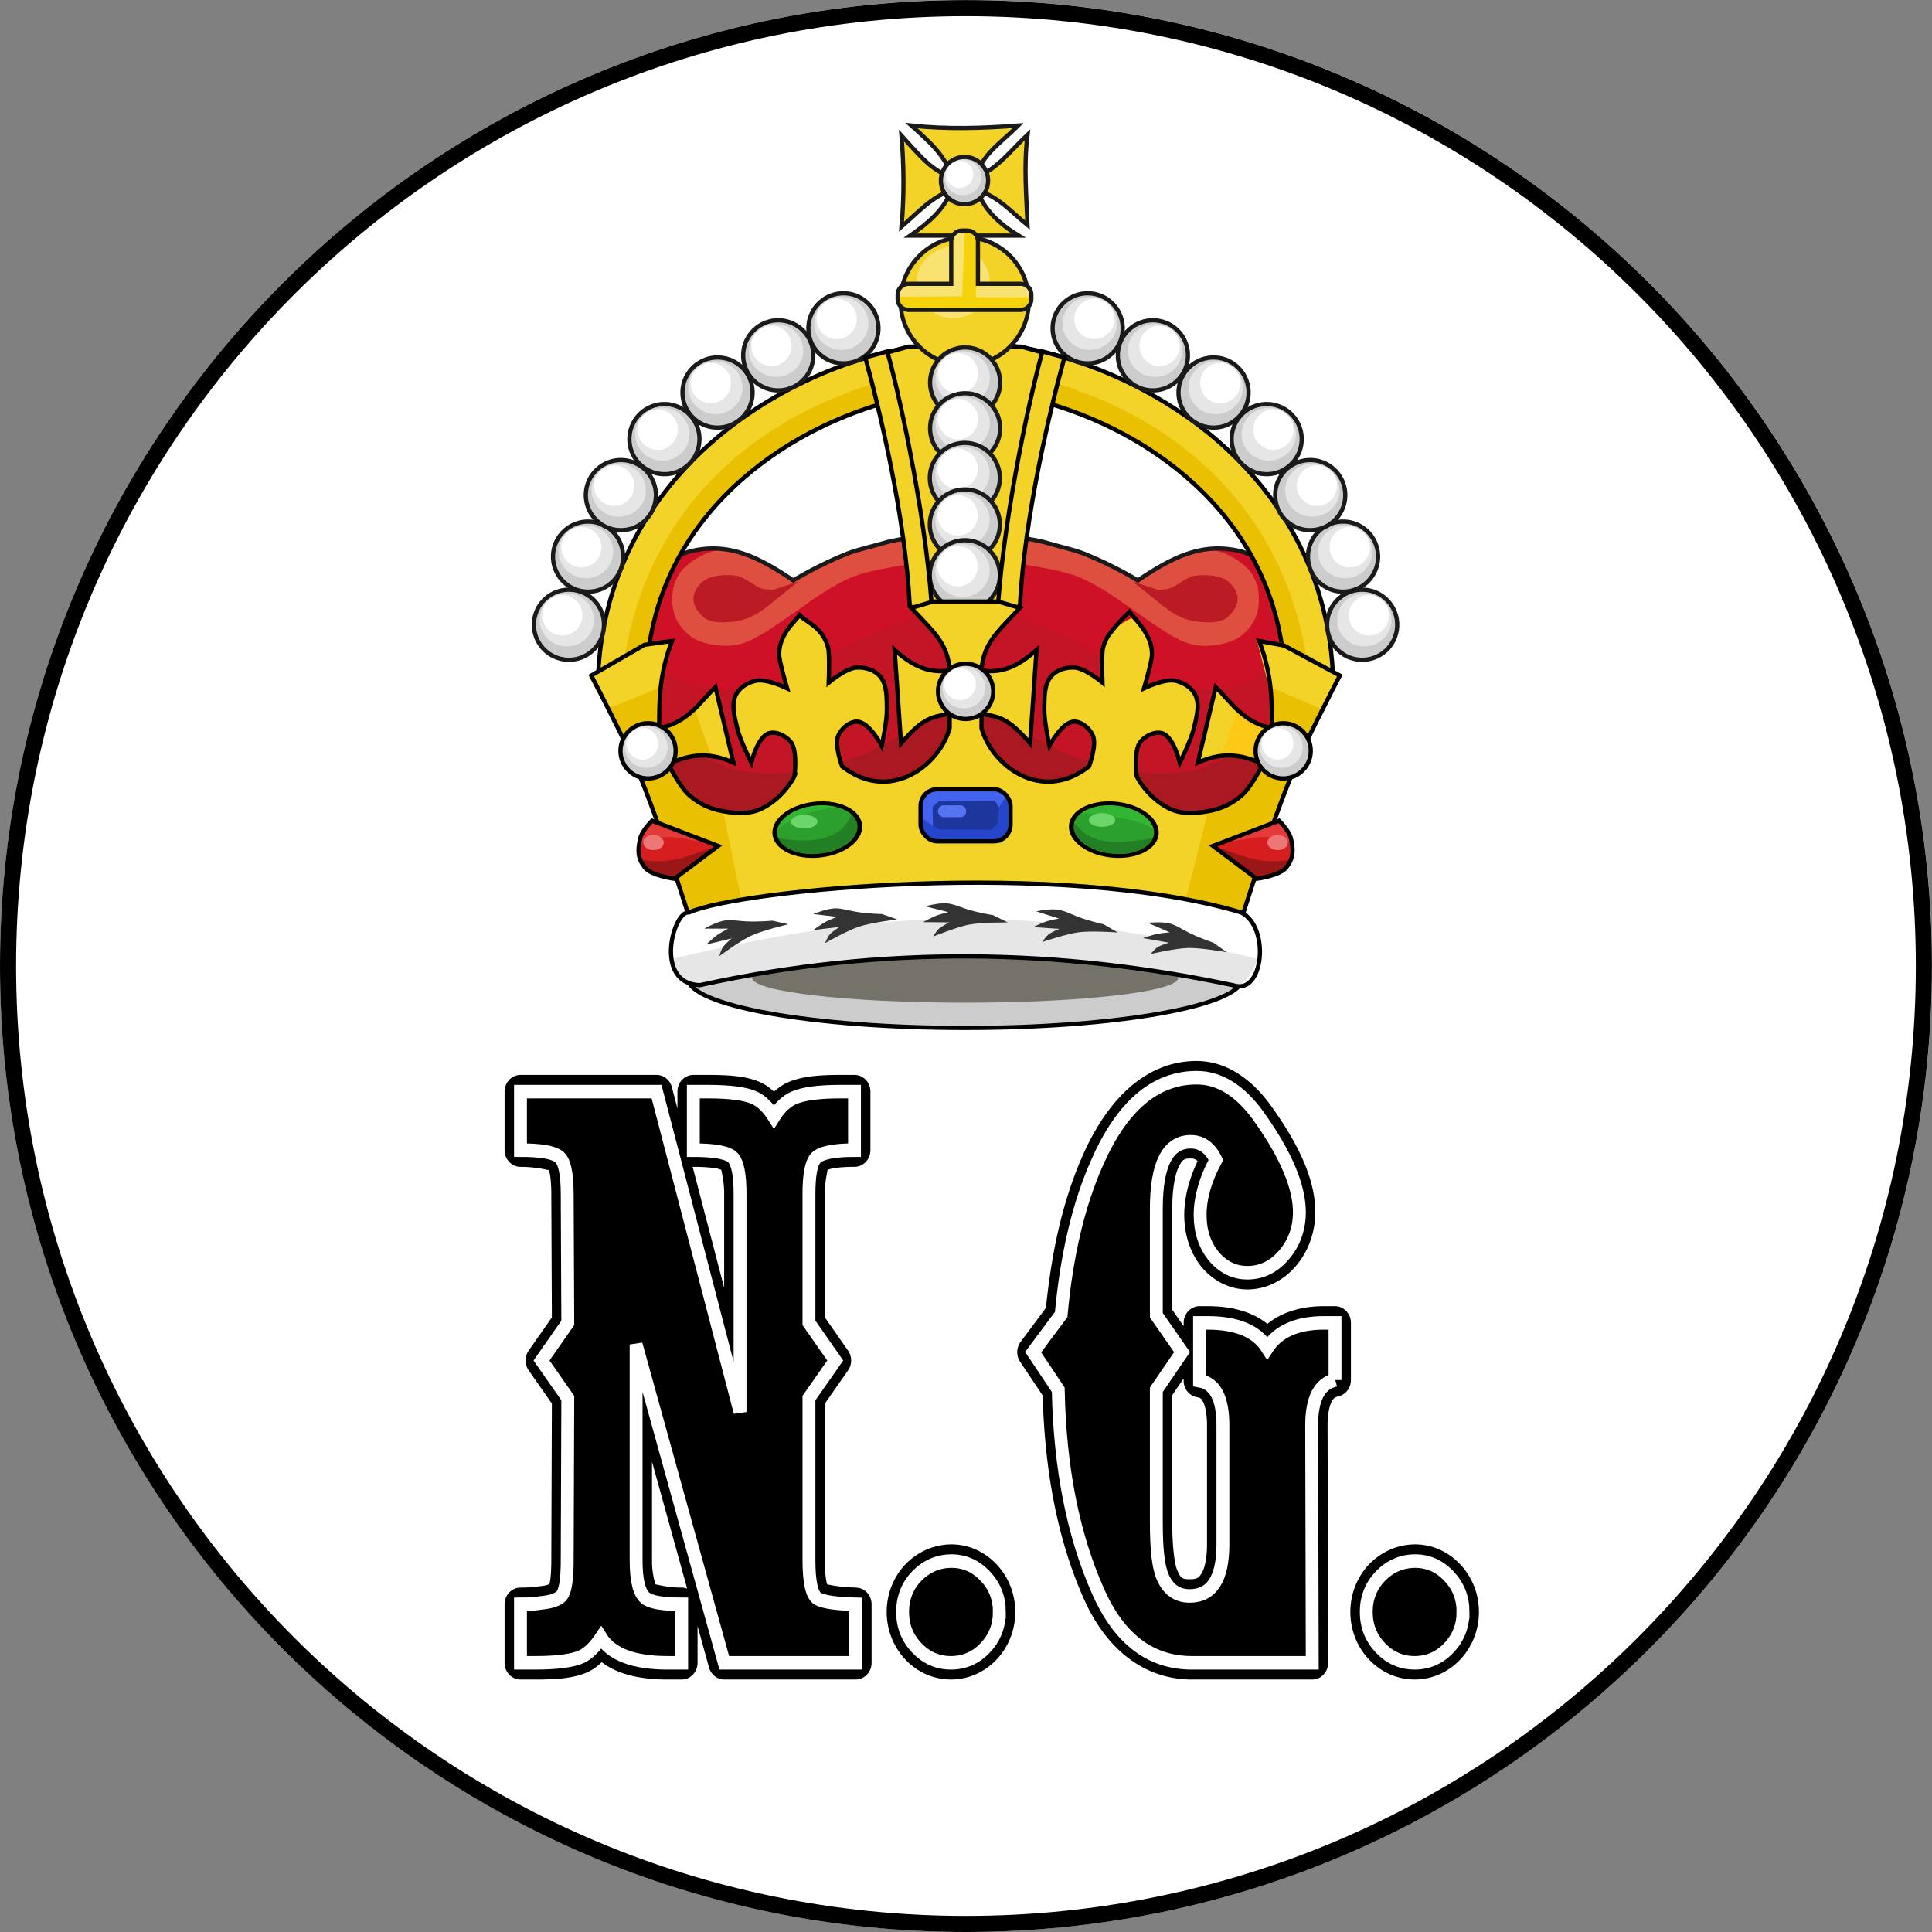 <?xml version="1.0" encoding="UTF-8" standalone="no"?>
<!-- Created with Inkscape (http://www.inkscape.org/) -->

<svg
   xmlns:dc="http://purl.org/dc/elements/1.1/"
   xmlns:cc="http://creativecommons.org/ns#"
   xmlns:rdf="http://www.w3.org/1999/02/22-rdf-syntax-ns#"
   xmlns:svg="http://www.w3.org/2000/svg"
   xmlns="http://www.w3.org/2000/svg"
   xmlns:xlink="http://www.w3.org/1999/xlink"
   xmlns:sodipodi="http://sodipodi.sourceforge.net/DTD/sodipodi-0.dtd"
   xmlns:inkscape="http://www.inkscape.org/namespaces/inkscape"
   version="1.0"
   width="600"
   height="600"
   id="svg2635"
   sodipodi:version="0.32"
   inkscape:version="0.91 r13725"
   sodipodi:docname="Badge_of_the_Territory_of_Papua copy.svg"
   inkscape:output_extension="org.inkscape.output.svg.inkscape">
  <rect width="100%" height="100%" fill="#808080" stroke="none"/>
  <sodipodi:namedview
     inkscape:window-height="654"
     inkscape:window-width="1366"
     inkscape:pageshadow="2"
     inkscape:pageopacity="0.0"
     guidetolerance="10.0"
     gridtolerance="10.0"
     objecttolerance="10.0"
     borderopacity="1.0"
     bordercolor="#666666"
     pagecolor="#ffffff"
     id="base"
     showgrid="false"
     inkscape:zoom="0.75333333"
     inkscape:cx="106.19469"
     inkscape:cy="300"
     inkscape:window-x="0"
     inkscape:window-y="1"
     inkscape:current-layer="svg2635"
     inkscape:window-maximized="1" />
  <defs
     id="defs2637">
    <linearGradient
       id="linearGradient3377">
      <stop
         id="stop3379"
         style="stop-color:#ffffff;stop-opacity:1"
         offset="0" />
      <stop
         id="stop3381"
         style="stop-color:#323232;stop-opacity:1"
         offset="1" />
    </linearGradient>
    <radialGradient
       cx="251.023"
       cy="211.259"
       r="6.718"
       fx="251.023"
       fy="211.259"
       id="radialGradient3655"
       xlink:href="#linearGradient3377"
       gradientUnits="userSpaceOnUse"
       gradientTransform="matrix(1.631,-0.03,0.032,1.737,-165.222,-148.149)" />
    <radialGradient
       cx="251.023"
       cy="211.259"
       r="6.718"
       fx="251.023"
       fy="211.259"
       id="radialGradient3657"
       xlink:href="#linearGradient3377"
       gradientUnits="userSpaceOnUse"
       gradientTransform="matrix(1.631,-0.03,0.032,1.737,-165.222,-148.149)" />
    <radialGradient
       cx="251.023"
       cy="211.259"
       r="6.718"
       fx="251.023"
       fy="211.259"
       id="radialGradient3659"
       xlink:href="#linearGradient3377"
       gradientUnits="userSpaceOnUse"
       gradientTransform="matrix(1.631,-0.03,0.032,1.737,-165.222,-148.149)" />
    <radialGradient
       cx="251.023"
       cy="211.259"
       r="6.718"
       fx="251.023"
       fy="211.259"
       id="radialGradient3661"
       xlink:href="#linearGradient3377"
       gradientUnits="userSpaceOnUse"
       gradientTransform="matrix(1.631,-0.03,0.032,1.737,-165.222,-148.149)" />
    <radialGradient
       cx="251.023"
       cy="211.259"
       r="6.718"
       fx="251.023"
       fy="211.259"
       id="radialGradient3663"
       xlink:href="#linearGradient3377"
       gradientUnits="userSpaceOnUse"
       gradientTransform="matrix(1.631,-0.03,0.032,1.737,-165.222,-148.149)" />
    <radialGradient
       cx="251.023"
       cy="211.259"
       r="6.718"
       fx="251.023"
       fy="211.259"
       id="radialGradient3665"
       xlink:href="#linearGradient3377"
       gradientUnits="userSpaceOnUse"
       gradientTransform="matrix(1.631,-0.03,0.032,1.737,-165.222,-148.149)" />
    <radialGradient
       cx="251.023"
       cy="211.259"
       r="6.718"
       fx="251.023"
       fy="211.259"
       id="radialGradient3667"
       xlink:href="#linearGradient3377"
       gradientUnits="userSpaceOnUse"
       gradientTransform="matrix(1.631,-0.03,0.032,1.737,-165.222,-148.149)" />
    <radialGradient
       cx="251.023"
       cy="211.259"
       r="6.718"
       fx="251.023"
       fy="211.259"
       id="radialGradient3669"
       xlink:href="#linearGradient3377"
       gradientUnits="userSpaceOnUse"
       gradientTransform="matrix(1.631,-0.03,0.032,1.737,-165.222,-148.149)" />
    <clipPath
       id="clipPath4630"
       clipPathUnits="userSpaceOnUse">
      <path
         inkscape:connector-curvature="0"
         id="path4632"
         d="m 11.62,11.62 571.76,0 0,818.76 -571.76,0 0,-818.76 z" />
    </clipPath>
  </defs>
  <path
     inkscape:connector-curvature="0"
     style="fill:#ffffff;fill-opacity:1;stroke:none;stroke-width:0.709;stroke-linecap:round;stroke-miterlimit:4;stroke-dasharray:none;stroke-opacity:1"
     id="path3563"
     d="m 600,299.99 c 0,165.68 -134.31,299.99 -299.99,299.99 C 134.33,599.98 0.02,465.67 0.02,299.99 0.02,134.31 134.33,7.029599e-5 300.01,7.029599e-5 465.69,7.029599e-5 600,134.31 600,299.99 Z" />
  <path
     d="m 597.48,300.011 c 0,164.299 -133.191,297.49 -297.49,297.49 -164.299,0 -297.49,-133.191 -297.49,-297.49 0,-164.299 133.191,-297.49 297.49,-297.49 164.299,0 297.49,133.191 297.49,297.49 z"
     id="path2768"
     style="fill:none;fill-opacity:1;stroke:#000000;stroke-width:4.999;stroke-linecap:round;stroke-miterlimit:4;stroke-dasharray:none;stroke-opacity:1"
     inkscape:connector-curvature="0" />
  <g
     id="g4872"
     transform="matrix(0.783,0,0,0.783,64.974,15.867)"
     style="stroke-width:1.679;stroke-miterlimit:4;stroke-dasharray:none">
    <g
       id="g14708"
       transform="matrix(1.463,0,0,1.464,-220.623,-388.402)"
       style="stroke-width:1.147;stroke-miterlimit:4;stroke-dasharray:none">
      <path
         sodipodi:nodetypes="cccccssscssccsscssscccccc"
         id="path14710"
         d="m 357.622,477.77 51.984,5.57 21.165,-5.57 16.338,-31.19 -4.456,-15.595 c 0,0 1.869,-5.377 1.857,-8.169 -0.022,-4.833 -0.564,-10.154 -3.342,-14.11 -2.209,-3.147 -6.966,-6.974 -10.702,-7.883 -10.681,-2.599 -18.768,1.772 -27.915,7.883 0,0 -6.571,-4.073 -14.625,-7.258 -2.768,-1.095 -7.305,-2.084 -9.51,-2.767 -5.87,-1.819 -20.051,-2.971 -20.051,-2.971 l -5.024,0 c 0,0 -14.181,1.152 -20.051,2.971 -2.205,0.683 -6.742,1.673 -9.51,2.767 -8.055,3.185 -14.625,7.258 -14.625,7.258 -9.147,-6.112 -17.234,-10.482 -27.915,-7.883 -3.736,0.909 -8.492,4.737 -10.702,7.883 -2.777,3.956 -3.32,9.277 -3.342,14.11 -0.012,2.792 1.857,8.169 1.857,8.169 l -4.456,15.595 16.338,31.19 21.165,5.57 51.984,-5.57 z"
         style="fill:#ce1126;fill-opacity:1;stroke:none;stroke-width:1.147;stroke-miterlimit:4;stroke-dasharray:none"
         inkscape:connector-curvature="0" />
      <path
         sodipodi:nodetypes="ccssssssscsccccccccccccccscsssssssccc"
         id="path14712"
         d="m 344.718,404.124 -0.279,-0.279 c 0,0 -14.39,1.609 -20.23,4.325 -6.868,3.194 -10.88,6.65 -17.161,10.882 -3.712,2.502 -8.218,5.874 -12.557,6.976 -3.073,0.78 -7.32,0.317 -10.324,-0.698 -2.42,-0.817 -4.368,-2.531 -5.86,-4.604 -1.403,-1.95 -1.937,-4.294 -1.953,-6.697 -0.019,-2.921 0.344,-4.451 1.814,-6.976 1.771,-3.042 7.985,-6.797 11.58,-6.557 l 0,-10e-6 2.093,0.14 5.302,1.395 11.859,6.557 8.232,-3.767 6.836,-3.627 9.069,-2.651 11.022,-1.395 23.385,0 11.022,1.395 9.069,2.651 6.836,3.627 8.232,3.767 11.859,-6.557 5.302,-1.395 2.093,-0.14 0,10e-6 c 3.595,-0.24 9.809,3.515 11.58,6.557 1.47,2.525 1.833,4.055 1.814,6.976 -0.016,2.403 -0.55,4.747 -1.953,6.697 -1.492,2.073 -3.44,3.787 -5.86,4.604 -3.004,1.014 -7.251,1.478 -10.324,0.698 -4.339,-1.102 -8.844,-4.474 -12.557,-6.976 -6.281,-4.233 -10.293,-7.688 -17.161,-10.882 -5.84,-2.716 -20.23,-4.325 -20.23,-4.325 l -0.279,0.279 z"
         style="fill:#de4f40;fill-opacity:1;stroke:none;stroke-width:1.147;stroke-miterlimit:4;stroke-dasharray:none"
         inkscape:connector-curvature="0" />
      <path
         id="path14714"
         transform="translate(153.656,303.594)"
         d="m 136.844,103.688 c -2.08,0.094 -4.336,0.536 -5.5,1.438 -3.165,2.45 -4.359,5.909 -0.562,9.625 2.293,2.244 6.652,1.85 9.906,1.281 2.756,-0.482 5.628,-2.158 7.812,-3.906 l 8.375,-6.719 -6.969,2.281 -2.188,-0.219 c -2.323,-0.236 -4.792,-3.044 -7.594,-3.594 -0.868,-0.17 -2.033,-0.244 -3.281,-0.188 z m 129.5,0 c -0.787,0.016 -1.515,0.074 -2.094,0.188 -2.802,0.55 -5.271,3.358 -7.594,3.594 l -2.188,0.219 -6.969,-2.281 8.375,6.719 c 2.185,1.748 5.056,3.424 7.812,3.906 3.254,0.569 7.613,0.963 9.906,-1.281 3.797,-3.716 2.603,-7.175 -0.562,-9.625 -1.397,-1.081 -4.327,-1.486 -6.688,-1.438 z"
         style="fill:#ba1b24;fill-opacity:1;stroke:none;stroke-width:1.147;stroke-miterlimit:4;stroke-dasharray:none"
         inkscape:connector-curvature="0" />
      <path
         inkscape:connector-curvature="0"
         sodipodi:nodetypes="ccccccsccsccccccc"
         id="path14716"
         d="m 350.66,469.586 -33.878,8.613 -33.878,-0.287 -14.068,-28.423 -1.093,-24.131 c 6.602,8.978 11.54,14.474 31.596,12.476 8.26,-1.11 23.024,-11.013 30.603,-14.48 8.279,-3.788 21.291,-7.294 21.291,-7.294 l 9.235,0 c 0,0 13.012,3.506 21.291,7.294 7.579,3.468 22.343,13.37 30.603,14.48 20.056,1.998 24.994,-3.498 31.596,-12.476 l -1.093,24.131 -14.068,28.423 -33.878,0.287 -33.878,-8.613 z"
         style="fill:#c31525;fill-opacity:1;stroke:none;stroke-width:1.147;stroke-miterlimit:4;stroke-dasharray:none" />
      <path
         inkscape:connector-curvature="0"
         sodipodi:nodetypes="cccccsscssccccc"
         id="path14718"
         d="m 350.373,469.873 -37.61,9.474 -29.284,-0.861 -14.355,-27.561 -1.148,-4.594 c 0,0 18.342,12.589 27.128,14.032 10.366,1.703 18.634,-0.188 28.745,-3.037 11.252,-3.171 32.003,-17.885 32.003,-17.885 0,0 20.751,14.714 32.003,17.885 10.111,2.85 18.379,4.741 28.745,3.037 8.786,-1.444 27.128,-14.032 27.128,-14.032 l -1.148,4.594 -14.355,27.561 -29.284,0.861 -37.61,-9.474"
         style="fill:#aa1921;fill-opacity:1;stroke:none;stroke-width:1.147;stroke-miterlimit:4;stroke-dasharray:none" />
      <path
         sodipodi:nodetypes="cccccssscssccsscssscccccc"
         id="path14720"
         d="m 354.083,477.77 -51.984,5.57 -21.165,-5.57 -16.338,-31.19 4.456,-15.595 c 0,0 -1.869,-5.377 -1.857,-8.169 0.022,-4.833 0.564,-10.154 3.342,-14.11 2.209,-3.147 6.966,-6.974 10.702,-7.883 10.681,-2.599 18.768,1.772 27.915,7.883 0,0 6.571,-4.073 14.625,-7.258 2.768,-1.095 7.305,-2.084 9.51,-2.767 5.87,-1.819 20.051,-2.971 20.051,-2.971 l 5.024,0 c 0,0 14.181,1.152 20.051,2.971 2.205,0.683 6.742,1.673 9.51,2.767 8.055,3.185 14.625,7.258 14.625,7.258 9.147,-6.112 17.234,-10.482 27.915,-7.883 3.736,0.909 8.492,4.737 10.702,7.883 2.777,3.956 3.32,9.277 3.342,14.11 0.012,2.792 -1.857,8.169 -1.857,8.169 l 4.456,15.595 -16.338,31.19 -21.165,5.57 -51.984,-5.57 z"
         style="display:inline;fill:none;stroke:#1a1a1a;stroke-width:1.147;stroke-linecap:butt;stroke-linejoin:miter;stroke-miterlimit:4;stroke-dasharray:none;stroke-opacity:1"
         inkscape:connector-curvature="0" />
    </g>
    <g
       id="g16313"
       style="stroke-width:1.147;stroke-miterlimit:4;stroke-dasharray:none"
       transform="matrix(1.463,0,0,1.464,-495.713,-557.937)">
      <g
         transform="matrix(0.999,0.046,-0.046,0.999,25.387,-24.271)"
         id="g16113"
         style="stroke-width:1.147;stroke-miterlimit:4;stroke-dasharray:none">
        <g
           id="g15876"
           style="stroke-width:1.147;stroke-miterlimit:4;stroke-dasharray:none">
          <path
             inkscape:connector-curvature="0"
             id="path15868"
             d="m 545.115,459.617 c -19.462,-0.11 -43.773,7.619 -63.967,23.205 -20.194,15.586 -36.112,39.61 -36.309,71.043 l 13,0.08 c 0.17,-27.149 13.485,-47.12 31.252,-60.832 17.767,-13.712 40.142,-20.586 55.951,-20.496 l 0.072,-13 z"
             style="color:#000000;font-style:normal;font-variant:normal;font-weight:normal;font-stretch:normal;font-size:medium;line-height:normal;font-family:sans-serif;text-indent:0;text-align:start;text-decoration:none;text-decoration-line:none;text-decoration-style:solid;text-decoration-color:#000000;letter-spacing:normal;word-spacing:normal;text-transform:none;direction:ltr;block-progression:tb;writing-mode:lr-tb;baseline-shift:baseline;text-anchor:start;white-space:normal;clip-rule:nonzero;display:inline;overflow:visible;visibility:visible;opacity:1;isolation:auto;mix-blend-mode:normal;color-interpolation:sRGB;color-interpolation-filters:linearRGB;solid-color:#000000;solid-opacity:1;fill:#f3d328;fill-opacity:1;fill-rule:evenodd;stroke:none;stroke-width:1.147;stroke-linecap:butt;stroke-linejoin:miter;stroke-miterlimit:4;stroke-dasharray:none;stroke-dashoffset:0;stroke-opacity:1;color-rendering:auto;image-rendering:auto;shape-rendering:auto;text-rendering:auto;enable-background:accumulate" />
          <path
             sodipodi:nodetypes="ccsccc"
             inkscape:connector-curvature="0"
             id="path15874"
             d="m 451.34,553.905 6.5,0.04 c 0.17,-27.149 13.485,-47.12 31.252,-60.832 17.767,-13.712 40.142,-20.586 55.951,-20.496 l 0.036,-6.5 c -31.023,1.701 -88.809,23.322 -93.739,87.788 z"
             style="color:#000000;font-style:normal;font-variant:normal;font-weight:normal;font-stretch:normal;font-size:medium;line-height:normal;font-family:sans-serif;text-indent:0;text-align:start;text-decoration:none;text-decoration-line:none;text-decoration-style:solid;text-decoration-color:#000000;letter-spacing:normal;word-spacing:normal;text-transform:none;direction:ltr;block-progression:tb;writing-mode:lr-tb;baseline-shift:baseline;text-anchor:start;white-space:normal;clip-rule:nonzero;display:inline;overflow:visible;visibility:visible;opacity:1;isolation:auto;mix-blend-mode:normal;color-interpolation:sRGB;color-interpolation-filters:linearRGB;solid-color:#000000;solid-opacity:1;fill:#eac102;fill-opacity:1;fill-rule:evenodd;stroke:none;stroke-width:1.147;stroke-linecap:butt;stroke-linejoin:miter;stroke-miterlimit:4;stroke-dasharray:none;stroke-dashoffset:0;stroke-opacity:1;color-rendering:auto;image-rendering:auto;shape-rendering:auto;text-rendering:auto;enable-background:accumulate" />
          <path
             style="color:#000000;font-style:normal;font-variant:normal;font-weight:normal;font-stretch:normal;font-size:medium;line-height:normal;font-family:sans-serif;text-indent:0;text-align:start;text-decoration:none;text-decoration-line:none;text-decoration-style:solid;text-decoration-color:#000000;letter-spacing:normal;word-spacing:normal;text-transform:none;direction:ltr;block-progression:tb;writing-mode:lr-tb;baseline-shift:baseline;text-anchor:start;white-space:normal;clip-rule:nonzero;display:inline;overflow:visible;visibility:visible;opacity:1;isolation:auto;mix-blend-mode:normal;color-interpolation:sRGB;color-interpolation-filters:linearRGB;solid-color:#000000;solid-opacity:1;fill:none;fill-opacity:1;fill-rule:evenodd;stroke:#000000;stroke-width:1.147;stroke-linecap:butt;stroke-linejoin:miter;stroke-miterlimit:4;stroke-dasharray:none;stroke-dashoffset:0;stroke-opacity:1;color-rendering:auto;image-rendering:auto;shape-rendering:auto;text-rendering:auto;enable-background:accumulate"
             d="m 545.115,459.617 c -19.462,-0.11 -43.773,7.619 -63.967,23.205 -20.194,15.586 -36.112,39.61 -36.309,71.043 l 13,0.08 c 0.17,-27.149 13.485,-47.12 31.252,-60.832 17.767,-13.712 40.142,-20.586 55.951,-20.496 l 0.072,-13 z"
             id="path15872"
             inkscape:connector-curvature="0" />
        </g>
        <g
           style="stroke-width:0.452;stroke-miterlimit:4;stroke-dasharray:none"
           id="g14926"
           transform="matrix(-2.54,0,0,2.54,874.907,323.78)">
          <circle
             transform="translate(-0.106,0)"
             id="circle14928"
             style="fill:#cccccc;fill-opacity:1;stroke:none;stroke-width:0.452;stroke-miterlimit:4;stroke-dasharray:none"
             cx="172.785"
             cy="85.622"
             r="3.742" />
          <ellipse
             transform="matrix(1.057,0,0,1.18,-10.049,-14.844)"
             id="ellipse14930"
             style="fill:#e6e6e6;stroke:none;stroke-width:0.404;stroke-miterlimit:4;stroke-dasharray:none"
             cx="173.113"
             cy="84.71"
             rx="2.747"
             ry="2.393" />
          <ellipse
             transform="matrix(1.022,0,0,1,-4.132,0.205)"
             id="ellipse14932"
             style="fill:#ffffff;fill-opacity:1;stroke:none;stroke-width:0.447;stroke-miterlimit:4;stroke-dasharray:none"
             cx="173.75"
             cy="84.444"
             rx="2.101"
             ry="2.157" />
          <circle
             transform="translate(-0.106,3.8179779e-6)"
             id="circle14934"
             style="display:inline;fill:none;stroke:#1a1a1a;stroke-width:0.452;stroke-miterlimit:4;stroke-dasharray:none;stroke-opacity:1"
             cx="172.785"
             cy="85.622"
             r="3.742" />
        </g>
        <g
           transform="matrix(-2.54,0,0,2.54,879.237,305.105)"
           id="g16019"
           style="stroke-width:0.452;stroke-miterlimit:4;stroke-dasharray:none">
          <circle
             r="3.742"
             cy="85.622"
             cx="172.785"
             style="fill:#cccccc;fill-opacity:1;stroke:none;stroke-width:0.452;stroke-miterlimit:4;stroke-dasharray:none"
             id="circle16021"
             transform="translate(-0.106,0)" />
          <ellipse
             ry="2.393"
             rx="2.747"
             cy="84.71"
             cx="173.113"
             style="fill:#e6e6e6;stroke:none;stroke-width:0.404;stroke-miterlimit:4;stroke-dasharray:none"
             id="ellipse16023"
             transform="matrix(1.057,0,0,1.18,-10.049,-14.844)" />
          <ellipse
             ry="2.157"
             rx="2.101"
             cy="84.444"
             cx="173.75"
             style="fill:#ffffff;fill-opacity:1;stroke:none;stroke-width:0.447;stroke-miterlimit:4;stroke-dasharray:none"
             id="ellipse16025"
             transform="matrix(1.022,0,0,1,-4.132,0.205)" />
          <circle
             r="3.742"
             cy="85.622"
             cx="172.785"
             style="display:inline;fill:none;stroke:#1a1a1a;stroke-width:0.452;stroke-miterlimit:4;stroke-dasharray:none;stroke-opacity:1"
             id="circle16027"
             transform="translate(-0.106,3.8179779e-6)" />
        </g>
        <g
           style="stroke-width:0.452;stroke-miterlimit:4;stroke-dasharray:none"
           id="g16029"
           transform="matrix(-2.54,0,0,2.54,887.357,288.054)">
          <circle
             transform="translate(-0.106,0)"
             id="circle16031"
             style="fill:#cccccc;fill-opacity:1;stroke:none;stroke-width:0.452;stroke-miterlimit:4;stroke-dasharray:none"
             cx="172.785"
             cy="85.622"
             r="3.742" />
          <ellipse
             transform="matrix(1.057,0,0,1.18,-10.049,-14.844)"
             id="ellipse16033"
             style="fill:#e6e6e6;stroke:none;stroke-width:0.404;stroke-miterlimit:4;stroke-dasharray:none"
             cx="173.113"
             cy="84.71"
             rx="2.747"
             ry="2.393" />
          <ellipse
             transform="matrix(1.022,0,0,1,-4.132,0.205)"
             id="ellipse16035"
             style="fill:#ffffff;fill-opacity:1;stroke:none;stroke-width:0.447;stroke-miterlimit:4;stroke-dasharray:none"
             cx="173.75"
             cy="84.444"
             rx="2.101"
             ry="2.157" />
          <circle
             transform="translate(-0.106,3.8179779e-6)"
             id="circle16037"
             style="display:inline;fill:none;stroke:#1a1a1a;stroke-width:0.452;stroke-miterlimit:4;stroke-dasharray:none;stroke-opacity:1"
             cx="172.785"
             cy="85.622"
             r="3.742" />
        </g>
        <g
           transform="matrix(-2.54,0,0,2.54,898.453,272.356)"
           id="g16039"
           style="stroke-width:0.452;stroke-miterlimit:4;stroke-dasharray:none">
          <circle
             r="3.742"
             cy="85.622"
             cx="172.785"
             style="fill:#cccccc;fill-opacity:1;stroke:none;stroke-width:0.452;stroke-miterlimit:4;stroke-dasharray:none"
             id="circle16041"
             transform="translate(-0.106,0)" />
          <ellipse
             ry="2.393"
             rx="2.747"
             cy="84.71"
             cx="173.113"
             style="fill:#e6e6e6;stroke:none;stroke-width:0.404;stroke-miterlimit:4;stroke-dasharray:none"
             id="ellipse16043"
             transform="matrix(1.057,0,0,1.18,-10.049,-14.844)" />
          <ellipse
             ry="2.157"
             rx="2.101"
             cy="84.444"
             cx="173.75"
             style="fill:#ffffff;fill-opacity:1;stroke:none;stroke-width:0.447;stroke-miterlimit:4;stroke-dasharray:none"
             id="ellipse16045"
             transform="matrix(1.022,0,0,1,-4.132,0.205)" />
          <circle
             r="3.742"
             cy="85.622"
             cx="172.785"
             style="display:inline;fill:none;stroke:#1a1a1a;stroke-width:0.452;stroke-miterlimit:4;stroke-dasharray:none;stroke-opacity:1"
             id="circle16047"
             transform="translate(-0.106,3.8179779e-6)" />
        </g>
        <g
           style="stroke-width:0.452;stroke-miterlimit:4;stroke-dasharray:none"
           id="g16049"
           transform="matrix(-2.54,0,0,2.54,912.257,259.094)">
          <circle
             transform="translate(-0.106,0)"
             id="circle16051"
             style="fill:#cccccc;fill-opacity:1;stroke:none;stroke-width:0.452;stroke-miterlimit:4;stroke-dasharray:none"
             cx="172.785"
             cy="85.622"
             r="3.742" />
          <ellipse
             transform="matrix(1.057,0,0,1.18,-10.049,-14.844)"
             id="ellipse16053"
             style="fill:#e6e6e6;stroke:none;stroke-width:0.404;stroke-miterlimit:4;stroke-dasharray:none"
             cx="173.113"
             cy="84.71"
             rx="2.747"
             ry="2.393" />
          <ellipse
             transform="matrix(1.022,0,0,1,-4.132,0.205)"
             id="ellipse16055"
             style="fill:#ffffff;fill-opacity:1;stroke:none;stroke-width:0.447;stroke-miterlimit:4;stroke-dasharray:none"
             cx="173.75"
             cy="84.444"
             rx="2.101"
             ry="2.157" />
          <circle
             transform="translate(-0.106,3.8179779e-6)"
             id="circle16057"
             style="display:inline;fill:none;stroke:#1a1a1a;stroke-width:0.452;stroke-miterlimit:4;stroke-dasharray:none;stroke-opacity:1"
             cx="172.785"
             cy="85.622"
             r="3.742" />
        </g>
        <g
           transform="matrix(-2.54,0,0,2.54,928.225,248.268)"
           id="g16059"
           style="stroke-width:0.452;stroke-miterlimit:4;stroke-dasharray:none">
          <circle
             r="3.742"
             cy="85.622"
             cx="172.785"
             style="fill:#cccccc;fill-opacity:1;stroke:none;stroke-width:0.452;stroke-miterlimit:4;stroke-dasharray:none"
             id="circle16061"
             transform="translate(-0.106,0)" />
          <ellipse
             ry="2.393"
             rx="2.747"
             cy="84.71"
             cx="173.113"
             style="fill:#e6e6e6;stroke:none;stroke-width:0.404;stroke-miterlimit:4;stroke-dasharray:none"
             id="ellipse16063"
             transform="matrix(1.057,0,0,1.18,-10.049,-14.844)" />
          <ellipse
             ry="2.157"
             rx="2.101"
             cy="84.444"
             cx="173.75"
             style="fill:#ffffff;fill-opacity:1;stroke:none;stroke-width:0.447;stroke-miterlimit:4;stroke-dasharray:none"
             id="ellipse16065"
             transform="matrix(1.022,0,0,1,-4.132,0.205)" />
          <circle
             r="3.742"
             cy="85.622"
             cx="172.785"
             style="display:inline;fill:none;stroke:#1a1a1a;stroke-width:0.452;stroke-miterlimit:4;stroke-dasharray:none;stroke-opacity:1"
             id="circle16067"
             transform="translate(-0.106,3.8179779e-6)" />
        </g>
        <g
           style="stroke-width:0.452;stroke-miterlimit:4;stroke-dasharray:none"
           id="g16069"
           transform="matrix(-2.54,0,0,2.54,945.547,240.148)">
          <circle
             transform="translate(-0.106,0)"
             id="circle16071"
             style="fill:#cccccc;fill-opacity:1;stroke:none;stroke-width:0.452;stroke-miterlimit:4;stroke-dasharray:none"
             cx="172.785"
             cy="85.622"
             r="3.742" />
          <ellipse
             transform="matrix(1.057,0,0,1.18,-10.049,-14.844)"
             id="ellipse16073"
             style="fill:#e6e6e6;stroke:none;stroke-width:0.404;stroke-miterlimit:4;stroke-dasharray:none"
             cx="173.113"
             cy="84.71"
             rx="2.747"
             ry="2.393" />
          <ellipse
             transform="matrix(1.022,0,0,1,-4.132,0.205)"
             id="ellipse16075"
             style="fill:#ffffff;fill-opacity:1;stroke:none;stroke-width:0.447;stroke-miterlimit:4;stroke-dasharray:none"
             cx="173.75"
             cy="84.444"
             rx="2.101"
             ry="2.157" />
          <circle
             transform="translate(-0.106,3.8179779e-6)"
             id="circle16077"
             style="display:inline;fill:none;stroke:#1a1a1a;stroke-width:0.452;stroke-miterlimit:4;stroke-dasharray:none;stroke-opacity:1"
             cx="172.785"
             cy="85.622"
             r="3.742" />
        </g>
      </g>
      <g
         id="g16233"
         transform="matrix(-0.999,0.046,0.046,0.999,1062.371,-24.271)"
         style="stroke-width:1.147;stroke-miterlimit:4;stroke-dasharray:none">
        <g
           id="g16235"
           style="stroke-width:1.147;stroke-miterlimit:4;stroke-dasharray:none">
          <path
             style="color:#000000;font-style:normal;font-variant:normal;font-weight:normal;font-stretch:normal;font-size:medium;line-height:normal;font-family:sans-serif;text-indent:0;text-align:start;text-decoration:none;text-decoration-line:none;text-decoration-style:solid;text-decoration-color:#000000;letter-spacing:normal;word-spacing:normal;text-transform:none;direction:ltr;block-progression:tb;writing-mode:lr-tb;baseline-shift:baseline;text-anchor:start;white-space:normal;clip-rule:nonzero;display:inline;overflow:visible;visibility:visible;opacity:1;isolation:auto;mix-blend-mode:normal;color-interpolation:sRGB;color-interpolation-filters:linearRGB;solid-color:#000000;solid-opacity:1;fill:#f3d328;fill-opacity:1;fill-rule:evenodd;stroke:none;stroke-width:1.147;stroke-linecap:butt;stroke-linejoin:miter;stroke-miterlimit:4;stroke-dasharray:none;stroke-dashoffset:0;stroke-opacity:1;color-rendering:auto;image-rendering:auto;shape-rendering:auto;text-rendering:auto;enable-background:accumulate"
             d="m 545.115,459.617 c -19.462,-0.11 -43.773,7.619 -63.967,23.205 -20.194,15.586 -36.112,39.61 -36.309,71.043 l 13,0.08 c 0.17,-27.149 13.485,-47.12 31.252,-60.832 17.767,-13.712 40.142,-20.586 55.951,-20.496 l 0.072,-13 z"
             id="path16237"
             inkscape:connector-curvature="0" />
          <path
             style="color:#000000;font-style:normal;font-variant:normal;font-weight:normal;font-stretch:normal;font-size:medium;line-height:normal;font-family:sans-serif;text-indent:0;text-align:start;text-decoration:none;text-decoration-line:none;text-decoration-style:solid;text-decoration-color:#000000;letter-spacing:normal;word-spacing:normal;text-transform:none;direction:ltr;block-progression:tb;writing-mode:lr-tb;baseline-shift:baseline;text-anchor:start;white-space:normal;clip-rule:nonzero;display:inline;overflow:visible;visibility:visible;opacity:1;isolation:auto;mix-blend-mode:normal;color-interpolation:sRGB;color-interpolation-filters:linearRGB;solid-color:#000000;solid-opacity:1;fill:#eac102;fill-opacity:1;fill-rule:evenodd;stroke:none;stroke-width:1.147;stroke-linecap:butt;stroke-linejoin:miter;stroke-miterlimit:4;stroke-dasharray:none;stroke-dashoffset:0;stroke-opacity:1;color-rendering:auto;image-rendering:auto;shape-rendering:auto;text-rendering:auto;enable-background:accumulate"
             d="m 451.34,553.905 6.5,0.04 c 0.17,-27.149 13.485,-47.12 31.252,-60.832 17.767,-13.712 40.142,-20.586 55.951,-20.496 l 0.036,-6.5 c -31.023,1.701 -88.809,23.322 -93.739,87.788 z"
             id="path16239"
             inkscape:connector-curvature="0"
             sodipodi:nodetypes="ccsccc" />
          <path
             inkscape:connector-curvature="0"
             id="path16241"
             d="m 545.115,459.617 c -19.462,-0.11 -43.773,7.619 -63.967,23.205 -20.194,15.586 -36.112,39.61 -36.309,71.043 l 13,0.08 c 0.17,-27.149 13.485,-47.12 31.252,-60.832 17.767,-13.712 40.142,-20.586 55.951,-20.496 l 0.072,-13 z"
             style="color:#000000;font-style:normal;font-variant:normal;font-weight:normal;font-stretch:normal;font-size:medium;line-height:normal;font-family:sans-serif;text-indent:0;text-align:start;text-decoration:none;text-decoration-line:none;text-decoration-style:solid;text-decoration-color:#000000;letter-spacing:normal;word-spacing:normal;text-transform:none;direction:ltr;block-progression:tb;writing-mode:lr-tb;baseline-shift:baseline;text-anchor:start;white-space:normal;clip-rule:nonzero;display:inline;overflow:visible;visibility:visible;opacity:1;isolation:auto;mix-blend-mode:normal;color-interpolation:sRGB;color-interpolation-filters:linearRGB;solid-color:#000000;solid-opacity:1;fill:none;fill-opacity:1;fill-rule:evenodd;stroke:#000000;stroke-width:1.147;stroke-linecap:butt;stroke-linejoin:miter;stroke-miterlimit:4;stroke-dasharray:none;stroke-dashoffset:0;stroke-opacity:1;color-rendering:auto;image-rendering:auto;shape-rendering:auto;text-rendering:auto;enable-background:accumulate" />
        </g>
        <g
           transform="matrix(-2.54,0,0,2.54,874.907,323.78)"
           id="g16243"
           style="stroke-width:0.452;stroke-miterlimit:4;stroke-dasharray:none">
          <circle
             r="3.742"
             cy="85.622"
             cx="172.785"
             style="fill:#cccccc;fill-opacity:1;stroke:none;stroke-width:0.452;stroke-miterlimit:4;stroke-dasharray:none"
             id="circle16245"
             transform="translate(-0.106,0)" />
          <ellipse
             ry="2.393"
             rx="2.747"
             cy="84.71"
             cx="173.113"
             style="fill:#e6e6e6;stroke:none;stroke-width:0.404;stroke-miterlimit:4;stroke-dasharray:none"
             id="ellipse16247"
             transform="matrix(1.057,0,0,1.18,-10.049,-14.844)" />
          <ellipse
             ry="2.157"
             rx="2.101"
             cy="84.444"
             cx="173.75"
             style="fill:#ffffff;fill-opacity:1;stroke:none;stroke-width:0.447;stroke-miterlimit:4;stroke-dasharray:none"
             id="ellipse16249"
             transform="matrix(1.022,0,0,1,-4.132,0.205)" />
          <circle
             r="3.742"
             cy="85.622"
             cx="172.785"
             style="display:inline;fill:none;stroke:#1a1a1a;stroke-width:0.452;stroke-miterlimit:4;stroke-dasharray:none;stroke-opacity:1"
             id="circle16251"
             transform="translate(-0.106,3.8179779e-6)" />
        </g>
        <g
           style="stroke-width:0.452;stroke-miterlimit:4;stroke-dasharray:none"
           id="g16253"
           transform="matrix(-2.54,0,0,2.54,879.237,305.105)">
          <circle
             transform="translate(-0.106,0)"
             id="circle16255"
             style="fill:#cccccc;fill-opacity:1;stroke:none;stroke-width:0.452;stroke-miterlimit:4;stroke-dasharray:none"
             cx="172.785"
             cy="85.622"
             r="3.742" />
          <ellipse
             transform="matrix(1.057,0,0,1.18,-10.049,-14.844)"
             id="ellipse16257"
             style="fill:#e6e6e6;stroke:none;stroke-width:0.404;stroke-miterlimit:4;stroke-dasharray:none"
             cx="173.113"
             cy="84.71"
             rx="2.747"
             ry="2.393" />
          <ellipse
             transform="matrix(1.022,0,0,1,-4.132,0.205)"
             id="ellipse16259"
             style="fill:#ffffff;fill-opacity:1;stroke:none;stroke-width:0.447;stroke-miterlimit:4;stroke-dasharray:none"
             cx="173.75"
             cy="84.444"
             rx="2.101"
             ry="2.157" />
          <circle
             transform="translate(-0.106,3.8179779e-6)"
             id="circle16261"
             style="display:inline;fill:none;stroke:#1a1a1a;stroke-width:0.452;stroke-miterlimit:4;stroke-dasharray:none;stroke-opacity:1"
             cx="172.785"
             cy="85.622"
             r="3.742" />
        </g>
        <g
           transform="matrix(-2.54,0,0,2.54,887.357,288.054)"
           id="g16263"
           style="stroke-width:0.452;stroke-miterlimit:4;stroke-dasharray:none">
          <circle
             r="3.742"
             cy="85.622"
             cx="172.785"
             style="fill:#cccccc;fill-opacity:1;stroke:none;stroke-width:0.452;stroke-miterlimit:4;stroke-dasharray:none"
             id="circle16265"
             transform="translate(-0.106,0)" />
          <ellipse
             ry="2.393"
             rx="2.747"
             cy="84.71"
             cx="173.113"
             style="fill:#e6e6e6;stroke:none;stroke-width:0.404;stroke-miterlimit:4;stroke-dasharray:none"
             id="ellipse16267"
             transform="matrix(1.057,0,0,1.18,-10.049,-14.844)" />
          <ellipse
             ry="2.157"
             rx="2.101"
             cy="84.444"
             cx="173.75"
             style="fill:#ffffff;fill-opacity:1;stroke:none;stroke-width:0.447;stroke-miterlimit:4;stroke-dasharray:none"
             id="ellipse16269"
             transform="matrix(1.022,0,0,1,-4.132,0.205)" />
          <circle
             r="3.742"
             cy="85.622"
             cx="172.785"
             style="display:inline;fill:none;stroke:#1a1a1a;stroke-width:0.452;stroke-miterlimit:4;stroke-dasharray:none;stroke-opacity:1"
             id="circle16271"
             transform="translate(-0.106,3.8179779e-6)" />
        </g>
        <g
           style="stroke-width:0.452;stroke-miterlimit:4;stroke-dasharray:none"
           id="g16273"
           transform="matrix(-2.54,0,0,2.54,898.453,272.356)">
          <circle
             transform="translate(-0.106,0)"
             id="circle16275"
             style="fill:#cccccc;fill-opacity:1;stroke:none;stroke-width:0.452;stroke-miterlimit:4;stroke-dasharray:none"
             cx="172.785"
             cy="85.622"
             r="3.742" />
          <ellipse
             transform="matrix(1.057,0,0,1.18,-10.049,-14.844)"
             id="ellipse16277"
             style="fill:#e6e6e6;stroke:none;stroke-width:0.404;stroke-miterlimit:4;stroke-dasharray:none"
             cx="173.113"
             cy="84.71"
             rx="2.747"
             ry="2.393" />
          <ellipse
             transform="matrix(1.022,0,0,1,-4.132,0.205)"
             id="ellipse16279"
             style="fill:#ffffff;fill-opacity:1;stroke:none;stroke-width:0.447;stroke-miterlimit:4;stroke-dasharray:none"
             cx="173.75"
             cy="84.444"
             rx="2.101"
             ry="2.157" />
          <circle
             transform="translate(-0.106,3.8179779e-6)"
             id="circle16281"
             style="display:inline;fill:none;stroke:#1a1a1a;stroke-width:0.452;stroke-miterlimit:4;stroke-dasharray:none;stroke-opacity:1"
             cx="172.785"
             cy="85.622"
             r="3.742" />
        </g>
        <g
           transform="matrix(-2.54,0,0,2.54,912.257,259.094)"
           id="g16283"
           style="stroke-width:0.452;stroke-miterlimit:4;stroke-dasharray:none">
          <circle
             r="3.742"
             cy="85.622"
             cx="172.785"
             style="fill:#cccccc;fill-opacity:1;stroke:none;stroke-width:0.452;stroke-miterlimit:4;stroke-dasharray:none"
             id="circle16285"
             transform="translate(-0.106,0)" />
          <ellipse
             ry="2.393"
             rx="2.747"
             cy="84.71"
             cx="173.113"
             style="fill:#e6e6e6;stroke:none;stroke-width:0.404;stroke-miterlimit:4;stroke-dasharray:none"
             id="ellipse16287"
             transform="matrix(1.057,0,0,1.18,-10.049,-14.844)" />
          <ellipse
             ry="2.157"
             rx="2.101"
             cy="84.444"
             cx="173.75"
             style="fill:#ffffff;fill-opacity:1;stroke:none;stroke-width:0.447;stroke-miterlimit:4;stroke-dasharray:none"
             id="ellipse16289"
             transform="matrix(1.022,0,0,1,-4.132,0.205)" />
          <circle
             r="3.742"
             cy="85.622"
             cx="172.785"
             style="display:inline;fill:none;stroke:#1a1a1a;stroke-width:0.452;stroke-miterlimit:4;stroke-dasharray:none;stroke-opacity:1"
             id="circle16291"
             transform="translate(-0.106,3.8179779e-6)" />
        </g>
        <g
           style="stroke-width:0.452;stroke-miterlimit:4;stroke-dasharray:none"
           id="g16293"
           transform="matrix(-2.54,0,0,2.54,928.225,248.268)">
          <circle
             transform="translate(-0.106,0)"
             id="circle16295"
             style="fill:#cccccc;fill-opacity:1;stroke:none;stroke-width:0.452;stroke-miterlimit:4;stroke-dasharray:none"
             cx="172.785"
             cy="85.622"
             r="3.742" />
          <ellipse
             transform="matrix(1.057,0,0,1.18,-10.049,-14.844)"
             id="ellipse16297"
             style="fill:#e6e6e6;stroke:none;stroke-width:0.404;stroke-miterlimit:4;stroke-dasharray:none"
             cx="173.113"
             cy="84.71"
             rx="2.747"
             ry="2.393" />
          <ellipse
             transform="matrix(1.022,0,0,1,-4.132,0.205)"
             id="ellipse16299"
             style="fill:#ffffff;fill-opacity:1;stroke:none;stroke-width:0.447;stroke-miterlimit:4;stroke-dasharray:none"
             cx="173.75"
             cy="84.444"
             rx="2.101"
             ry="2.157" />
          <circle
             transform="translate(-0.106,3.8179779e-6)"
             id="circle16301"
             style="display:inline;fill:none;stroke:#1a1a1a;stroke-width:0.452;stroke-miterlimit:4;stroke-dasharray:none;stroke-opacity:1"
             cx="172.785"
             cy="85.622"
             r="3.742" />
        </g>
        <g
           transform="matrix(-2.54,0,0,2.54,945.547,240.148)"
           id="g16303"
           style="stroke-width:0.452;stroke-miterlimit:4;stroke-dasharray:none">
          <circle
             r="3.742"
             cy="85.622"
             cx="172.785"
             style="fill:#cccccc;fill-opacity:1;stroke:none;stroke-width:0.452;stroke-miterlimit:4;stroke-dasharray:none"
             id="circle16305"
             transform="translate(-0.106,0)" />
          <ellipse
             ry="2.393"
             rx="2.747"
             cy="84.71"
             cx="173.113"
             style="fill:#e6e6e6;stroke:none;stroke-width:0.404;stroke-miterlimit:4;stroke-dasharray:none"
             id="ellipse16307"
             transform="matrix(1.057,0,0,1.18,-10.049,-14.844)" />
          <ellipse
             ry="2.157"
             rx="2.101"
             cy="84.444"
             cx="173.75"
             style="fill:#ffffff;fill-opacity:1;stroke:none;stroke-width:0.447;stroke-miterlimit:4;stroke-dasharray:none"
             id="ellipse16309"
             transform="matrix(1.022,0,0,1,-4.132,0.205)" />
          <circle
             r="3.742"
             cy="85.622"
             cx="172.785"
             style="display:inline;fill:none;stroke:#1a1a1a;stroke-width:0.452;stroke-miterlimit:4;stroke-dasharray:none;stroke-opacity:1"
             id="circle16311"
             transform="translate(-0.106,3.8179779e-6)" />
        </g>
      </g>
    </g>
    <g
       transform="matrix(1.511,0,0,1.513,-606.898,-317.882)"
       id="g5566"
       style="stroke-width:1.11;stroke-miterlimit:4;stroke-dasharray:none">
      <path
         sodipodi:nodetypes="cccccccc"
         inkscape:connector-curvature="0"
         d="m 614.779,287.574 7.466,2.059 c -3.74,13.561 -8.601,42.473 -9.785,66.236 l -12.46,1.614 -12.46,-1.614 c -1.184,-23.763 -6.045,-52.674 -9.785,-66.236 l 7.466,-2.059 z"
         style="color:#000000;font-style:normal;font-variant:normal;font-weight:normal;font-stretch:normal;font-size:medium;line-height:normal;font-family:sans-serif;text-indent:0;text-align:start;text-decoration:none;text-decoration-line:none;text-decoration-style:solid;text-decoration-color:#000000;letter-spacing:normal;word-spacing:normal;text-transform:none;direction:ltr;block-progression:tb;writing-mode:lr-tb;baseline-shift:baseline;text-anchor:start;white-space:normal;clip-rule:nonzero;display:inline;overflow:visible;visibility:visible;opacity:1;isolation:auto;mix-blend-mode:normal;color-interpolation:sRGB;color-interpolation-filters:linearRGB;solid-color:#000000;solid-opacity:1;fill:#f3d328;fill-opacity:1;fill-rule:evenodd;stroke:#000000;stroke-width:1.11;stroke-linecap:butt;stroke-linejoin:miter;stroke-miterlimit:4;stroke-dasharray:none;stroke-dashoffset:0;stroke-opacity:1;color-rendering:auto;image-rendering:auto;shape-rendering:auto;text-rendering:auto;enable-background:accumulate"
         id="path15913" />
      <g
         transform="matrix(1.656,0,0,1.656,286.799,230.348)"
         id="g14680"
         style="stroke-width:0.67;stroke-miterlimit:4;stroke-dasharray:none">
        <path
           inkscape:connector-curvature="0"
           style="fill:#f3d328;fill-opacity:1;stroke:#1a1a1a;stroke-width:0.67;stroke-miterlimit:4;stroke-dasharray:none;stroke-opacity:1"
           d="m 186.954,7.686 c -0.67,-3.165 -3.517,-5.632 -6.291,-8.123 5.638,0.607 11.276,0.426 16.913,0 -2.546,2.597 -6.183,4.89 -6.44,8.123 3.283,-1.423 5.399,-4.305 7.926,-6.673 -0.598,4.765 -0.186,9.531 0,14.296 -2.511,-2.015 -4.653,-4.57 -7.926,-5.474 0.973,2.957 3.37,5.229 6.502,7.148 l -17.163,0 c 2.84,-1.986 5.418,-4.149 6.479,-7.148 -3.119,1.005 -5.36,3.608 -7.864,5.734 0.441,-4.809 0.39,-9.618 0,-14.426 2.411,2.618 4.659,5.576 7.864,6.543 z"
           id="path14682"
           sodipodi:nodetypes="ccccccccccccc" />
        <g
           id="g14684"
           transform="matrix(-1,0,0,1,361.755,-77.349)"
           style="stroke-width:0.67;stroke-miterlimit:4;stroke-dasharray:none">
          <circle
             transform="translate(-0.106,0)"
             id="circle14686"
             style="fill:#cccccc;fill-opacity:1;stroke:none;stroke-width:0.67;stroke-miterlimit:4;stroke-dasharray:none"
             cx="172.785"
             cy="85.622"
             r="3.742" />
          <ellipse
             transform="matrix(1.057,0,0,1.18,-10.049,-14.844)"
             id="ellipse14688"
             style="fill:#e6e6e6;stroke:none;stroke-width:0.6;stroke-miterlimit:4;stroke-dasharray:none"
             cx="173.113"
             cy="84.71"
             rx="2.747"
             ry="2.393" />
          <ellipse
             transform="matrix(1.022,0,0,1,-4.132,0.205)"
             id="ellipse14690"
             style="fill:#ffffff;fill-opacity:1;stroke:none;stroke-width:0.663;stroke-miterlimit:4;stroke-dasharray:none"
             cx="173.75"
             cy="84.444"
             rx="2.101"
             ry="2.157" />
          <circle
             transform="translate(-0.106,3.8179779e-6)"
             id="circle14692"
             style="display:inline;fill:none;stroke:#1a1a1a;stroke-width:0.67;stroke-miterlimit:4;stroke-dasharray:none;stroke-opacity:1"
             cx="172.785"
             cy="85.622"
             r="3.742" />
        </g>
        <g
           id="g14694"
           transform="translate(16.482,-20.164)"
           style="stroke-width:0.67;stroke-miterlimit:4;stroke-dasharray:none">
          <g
             transform="translate(0.016,0)"
             id="g14696"
             style="stroke-width:0.67;stroke-miterlimit:4;stroke-dasharray:none">
            <ellipse
               style="fill:#f3d328;fill-opacity:1;stroke:#1a1a1a;stroke-width:0.682;stroke-miterlimit:4;stroke-dasharray:none;stroke-opacity:1"
               id="ellipse14698"
               transform="matrix(0.964,0,0,1.001,6.804,-0.237)"
               cx="171.995"
               cy="47.735"
               rx="10.542"
               ry="10.152" />
            <ellipse
               style="fill:#f7e272;fill-opacity:1;stroke:none;stroke-width:0.614;stroke-miterlimit:4;stroke-dasharray:none"
               id="ellipse14700"
               transform="matrix(1.104,0,0,1.081,-19.482,-4.867)"
               cx="172.347"
               cy="45.737"
               rx="5.263"
               ry="5.221" />
          </g>
          <path
             inkscape:connector-curvature="0"
             sodipodi:nodetypes="ccccccccccccccc"
             id="path14702"
             d="m 172.181,36.344 c -0.937,0 -1.688,0.751 -1.688,1.688 l 0,6.745 -6.775,0 c -0.937,0 -1.719,0.751 -1.719,1.688 l 0,0.755 c 0,0.937 0.782,1.688 1.719,1.688 l 17.781,0 c 0.937,0 1.688,-0.751 1.688,-1.688 l 0,-0.755 c 0,-0.937 -0.751,-1.688 -1.688,-1.688 l -6.775,0 0,-6.745 c 0,-0.937 -0.751,-1.688 -1.688,-1.688 l -0.856,0 z"
             style="fill:#f4d30d;fill-opacity:1;stroke:none;stroke-width:0.67;stroke-miterlimit:4;stroke-dasharray:none" />
          <path
             inkscape:connector-curvature="0"
             id="path14704"
             transform="matrix(0.5,0,0,0.5,71.496,18.757)"
             d="m 202.312,35.031 -3.875,1.25 -0.344,16 L 184,52.125 l -2.812,2.969 0,1.062 20.25,-0.156 0.875,-20.969 z m 4.062,16.719 -0.531,0.906 0.031,3.625 17.406,0.062 0,-1.938 L 220.438,51.938 206.375,51.75 Z"
             style="fill:#f7e272;fill-opacity:1;stroke:none;stroke-width:1.34;stroke-miterlimit:4;stroke-dasharray:none" />
          <path
             inkscape:connector-curvature="0"
             sodipodi:nodetypes="ccccccccccccccc"
             id="path14706"
             d="m 172.181,36.344 c -0.937,0 -1.688,0.751 -1.688,1.688 l 0,6.745 -6.775,0 c -0.937,0 -1.719,0.751 -1.719,1.688 l 0,0.755 c 0,0.937 0.782,1.688 1.719,1.688 l 17.781,0 c 0.937,0 1.688,-0.751 1.688,-1.688 l 0,-0.755 c 0,-0.937 -0.751,-1.688 -1.688,-1.688 l -6.775,0 0,-6.745 c 0,-0.937 -0.751,-1.688 -1.688,-1.688 l -0.856,0 z"
             style="display:inline;fill:none;fill-opacity:1;stroke:#1a1a1a;stroke-width:0.67;stroke-miterlimit:4;stroke-dasharray:none;stroke-opacity:1" />
        </g>
      </g>
      <g
         transform="matrix(-2.458,0,0,2.458,1024.511,86.53)"
         id="g4762"
         style="display:inline;stroke-width:0.452;stroke-miterlimit:4;stroke-dasharray:none">
        <circle
           style="fill:#cccccc;fill-opacity:1;stroke:none;stroke-width:0.452;stroke-miterlimit:4;stroke-dasharray:none"
           id="circle4764"
           transform="translate(-0.106,0)"
           cx="172.785"
           cy="85.622"
           r="3.742" />
        <ellipse
           style="fill:#e6e6e6;stroke:none;stroke-width:0.404;stroke-miterlimit:4;stroke-dasharray:none"
           id="ellipse4766"
           transform="matrix(1.057,0,0,1.18,-10.049,-14.844)"
           cx="173.113"
           cy="84.71"
           rx="2.747"
           ry="2.393" />
        <ellipse
           style="fill:#ffffff;fill-opacity:1;stroke:none;stroke-width:0.447;stroke-miterlimit:4;stroke-dasharray:none"
           id="ellipse4768"
           transform="matrix(1.022,0,0,1,-4.132,0.205)"
           cx="173.75"
           cy="84.444"
           rx="2.101"
           ry="2.157" />
        <circle
           style="display:inline;fill:none;stroke:#1a1a1a;stroke-width:0.452;stroke-miterlimit:4;stroke-dasharray:none;stroke-opacity:1"
           id="circle4770"
           transform="translate(-0.106,3.8179779e-6)"
           cx="172.785"
           cy="85.622"
           r="3.742" />
      </g>
      <g
         style="display:inline;stroke-width:0.452;stroke-miterlimit:4;stroke-dasharray:none"
         id="g15938"
         transform="matrix(-2.458,0,0,2.458,1024.511,98.53)">
        <circle
           r="3.742"
           cy="85.622"
           cx="172.785"
           transform="translate(-0.106,0)"
           id="circle15940"
           style="fill:#cccccc;fill-opacity:1;stroke:none;stroke-width:0.452;stroke-miterlimit:4;stroke-dasharray:none" />
        <ellipse
           ry="2.393"
           rx="2.747"
           cy="84.71"
           cx="173.113"
           transform="matrix(1.057,0,0,1.18,-10.049,-14.844)"
           id="ellipse15942"
           style="fill:#e6e6e6;stroke:none;stroke-width:0.404;stroke-miterlimit:4;stroke-dasharray:none" />
        <ellipse
           ry="2.157"
           rx="2.101"
           cy="84.444"
           cx="173.75"
           transform="matrix(1.022,0,0,1,-4.132,0.205)"
           id="ellipse15944"
           style="fill:#ffffff;fill-opacity:1;stroke:none;stroke-width:0.447;stroke-miterlimit:4;stroke-dasharray:none" />
        <circle
           r="3.742"
           cy="85.622"
           cx="172.785"
           transform="translate(-0.106,3.8179779e-6)"
           id="circle15946"
           style="display:inline;fill:none;stroke:#1a1a1a;stroke-width:0.452;stroke-miterlimit:4;stroke-dasharray:none;stroke-opacity:1" />
      </g>
      <g
         transform="matrix(1.936,0,0,1.936,233.665,249.963)"
         style="stroke-width:0.573;stroke-miterlimit:4;stroke-dasharray:none"
         id="g14730">
        <g
           style="stroke-width:0.573;stroke-miterlimit:4;stroke-dasharray:none"
           id="g14732">
          <g
             style="stroke-width:0.573;stroke-miterlimit:4;stroke-dasharray:none"
             transform="translate(16.75,-19.478)"
             id="g14734">
            <g
               id="g14738"
               transform="translate(-1.293,0.143)"
               style="stroke:#333333;stroke-width:0.573;stroke-miterlimit:4;stroke-dasharray:none" />
            <g
               id="g14742"
               transform="translate(11.09,0.143)"
               style="display:inline;stroke:#333333;stroke-width:0.573;stroke-miterlimit:4;stroke-dasharray:none" />
          </g>
        </g>
        <g
           style="stroke-width:0.573;stroke-miterlimit:4;stroke-dasharray:none"
           id="g14746"
           transform="translate(-325.125,25.161)">
          <g
             style="stroke-width:0.452;stroke-miterlimit:4;stroke-dasharray:none"
             transform="matrix(-1.27,0,0,1.27,733.647,-96.69)"
             id="g14748">
            <circle
               style="fill:#cccccc;fill-opacity:1;stroke:none;stroke-width:0.452;stroke-miterlimit:4;stroke-dasharray:none"
               id="circle14750"
               transform="translate(-0.106,0)"
               cx="172.785"
               cy="85.622"
               r="3.742" />
            <ellipse
               style="fill:#e6e6e6;stroke:none;stroke-width:0.404;stroke-miterlimit:4;stroke-dasharray:none"
               id="ellipse14752"
               transform="matrix(1.057,0,0,1.18,-10.049,-14.844)"
               cx="173.113"
               cy="84.71"
               rx="2.747"
               ry="2.393" />
            <ellipse
               style="fill:#ffffff;fill-opacity:1;stroke:none;stroke-width:0.447;stroke-miterlimit:4;stroke-dasharray:none"
               id="ellipse14754"
               transform="matrix(1.022,0,0,1,-4.132,0.205)"
               cx="173.75"
               cy="84.444"
               rx="2.101"
               ry="2.157" />
            <circle
               style="display:inline;fill:none;stroke:#1a1a1a;stroke-width:0.452;stroke-miterlimit:4;stroke-dasharray:none;stroke-opacity:1"
               id="circle14756"
               transform="translate(-0.106,3.8179779e-6)"
               cx="172.785"
               cy="85.622"
               r="3.742" />
          </g>
          <g
             transform="matrix(-1.27,0,0,1.27,733.647,-90.385)"
             id="g14758"
             style="display:inline;stroke-width:0.452;stroke-miterlimit:4;stroke-dasharray:none">
            <circle
               style="fill:#cccccc;fill-opacity:1;stroke:none;stroke-width:0.452;stroke-miterlimit:4;stroke-dasharray:none"
               id="circle14760"
               transform="translate(-0.106,0)"
               cx="172.785"
               cy="85.622"
               r="3.742" />
            <ellipse
               style="fill:#e6e6e6;stroke:none;stroke-width:0.404;stroke-miterlimit:4;stroke-dasharray:none"
               id="ellipse14762"
               transform="matrix(1.057,0,0,1.18,-10.049,-14.844)"
               cx="173.113"
               cy="84.71"
               rx="2.747"
               ry="2.393" />
            <ellipse
               style="fill:#ffffff;fill-opacity:1;stroke:none;stroke-width:0.447;stroke-miterlimit:4;stroke-dasharray:none"
               id="ellipse14764"
               transform="matrix(1.022,0,0,1,-4.132,0.205)"
               cx="173.75"
               cy="84.444"
               rx="2.101"
               ry="2.157" />
            <circle
               style="display:inline;fill:none;stroke:#1a1a1a;stroke-width:0.452;stroke-miterlimit:4;stroke-dasharray:none;stroke-opacity:1"
               id="circle14766"
               transform="translate(-0.106,3.8179779e-6)"
               cx="172.785"
               cy="85.622"
               r="3.742" />
          </g>
          <g
             transform="matrix(-1.27,0,0,1.27,733.647,-83.511)"
             id="g14768"
             style="display:inline;stroke-width:0.452;stroke-miterlimit:4;stroke-dasharray:none">
            <circle
               style="fill:#cccccc;fill-opacity:1;stroke:none;stroke-width:0.452;stroke-miterlimit:4;stroke-dasharray:none"
               id="circle14770"
               transform="translate(-0.106,0)"
               cx="172.785"
               cy="85.622"
               r="3.742" />
            <ellipse
               style="fill:#e6e6e6;stroke:none;stroke-width:0.404;stroke-miterlimit:4;stroke-dasharray:none"
               id="ellipse14772"
               transform="matrix(1.057,0,0,1.18,-10.049,-14.844)"
               cx="173.113"
               cy="84.71"
               rx="2.747"
               ry="2.393" />
            <ellipse
               style="fill:#ffffff;fill-opacity:1;stroke:none;stroke-width:0.447;stroke-miterlimit:4;stroke-dasharray:none"
               id="ellipse14774"
               transform="matrix(1.022,0,0,1,-4.132,0.205)"
               cx="173.75"
               cy="84.444"
               rx="2.101"
               ry="2.157" />
            <circle
               style="display:inline;fill:none;stroke:#1a1a1a;stroke-width:0.452;stroke-miterlimit:4;stroke-dasharray:none;stroke-opacity:1"
               id="circle14776"
               transform="translate(-0.106,3.8179779e-6)"
               cx="172.785"
               cy="85.622"
               r="3.742" />
          </g>
        </g>
      </g>
      <path
         sodipodi:nodetypes="cccccccccc"
         inkscape:connector-curvature="0"
         id="path4732"
         d="m 579.646,288.834 -5.783,1.596 c 3.607,13.077 10.511,41.616 11.682,65.101 l 5.992,3.701 c -1.198,-24.042 -8.017,-56.352 -11.891,-70.398 z m 40.707,0 c -3.874,14.045 -10.692,46.356 -11.891,70.398 l 5.992,-3.701 c 1.17,-23.485 8.075,-52.024 11.682,-65.101 z"
         style="color:#000000;font-style:normal;font-variant:normal;font-weight:normal;font-stretch:normal;font-size:medium;line-height:normal;font-family:sans-serif;text-indent:0;text-align:start;text-decoration:none;text-decoration-line:none;text-decoration-style:solid;text-decoration-color:#000000;letter-spacing:normal;word-spacing:normal;text-transform:none;direction:ltr;block-progression:tb;writing-mode:lr-tb;baseline-shift:baseline;text-anchor:start;white-space:normal;clip-rule:nonzero;display:inline;overflow:visible;visibility:visible;opacity:1;isolation:auto;mix-blend-mode:normal;color-interpolation:sRGB;color-interpolation-filters:linearRGB;solid-color:#000000;solid-opacity:1;fill:#f3d328;fill-opacity:1;fill-rule:evenodd;stroke:#000000;stroke-width:1.11;stroke-linecap:butt;stroke-linejoin:miter;stroke-miterlimit:4;stroke-dasharray:none;stroke-dashoffset:0;stroke-opacity:1;color-rendering:auto;image-rendering:auto;shape-rendering:auto;text-rendering:auto;enable-background:accumulate" />
    </g>
    <g
       transform="matrix(2.926,0,0,2.928,-205.271,3.25)"
       id="g14784"
       style="stroke-width:0.573;stroke-miterlimit:4;stroke-dasharray:none">
      <path
         inkscape:connector-curvature="0"
         sodipodi:nodetypes="cscccccccssscsscssscssssscssscssccccccccccccccccsscssscssssscssscsscssscccccccsccc"
         d="m 135.652,117.651 c 0,0 -4.912,-16.038 -8.434,-23.62 -1.714,-3.691 -5.27,-10.553 -5.27,-10.553 l 7.215,-4.164 3.714,-0.52 c -1.825,4.867 -1.698,8.27 -1.735,11.796 3.824,-0.659 5.581,-3.563 7.633,-5.551 l 2.429,10.235 c -3.829,-1.701 -6.381,-0.85 -8.847,0.173 0,0 1.581,3.089 2.776,4.163 1.367,1.228 2.875,1.931 4.684,2.255 1.711,0.307 3.64,0.413 5.204,-0.347 3.294,-1.6 4.973,-5.089 4.51,-4.857 0,0 0.33,-3.061 -0.52,-4.163 -0.637,-0.825 -1.945,-1.495 -2.949,-1.214 -1.583,0.443 -2.429,3.99 -2.429,3.99 0,0 -1.521,-3.02 -1.908,-4.684 -0.341,-1.465 -0.848,-3.165 -0.173,-4.51 0.503,-1.003 1.672,-1.703 2.776,-1.908 1.462,-0.271 4.163,1.041 4.163,1.041 0,0 -0.806,-2.719 -1.041,-4.163 -0.12,-0.742 0.059,-1.734 0.347,-2.429 0.657,-1.587 2.602,-2.949 2.371,-2.958 -0.231,-0.009 1.989,0.833 3.016,2.209 0.45,0.602 0.868,1.52 0.933,2.269 0.128,1.457 0.015,4.291 0.015,4.291 0,0 2.296,-1.936 3.78,-2.032 1.12,-0.073 2.425,0.318 3.159,1.167 0.985,1.138 0.91,2.91 0.941,4.414 0.034,1.708 -0.698,5.009 -0.698,5.009 0,0 -1.692,-3.23 -3.335,-3.27 -1.042,-0.026 -2.145,0.946 -2.56,1.902 -0.554,1.278 0.519,4.163 0.519,4.163 6.491,5.067 13.207,-0.13 14.585,-5.195 l 0,-1.908 c -2.718,0.374 -3.874,0.852 -6.592,3.99 l -0.867,-12.663 c 2.602,2.352 4.857,3.198 7.459,2.775 -0.244,-3.679 -2.089,-5.318 -5.093,-8.537 l 2.949,-0.867 8.826,2e-6 2.949,0.867 c -3.004,3.219 -5.071,4.858 -5.316,8.537 2.602,0.423 4.857,-0.423 7.459,-2.775 l -0.867,12.663 c -2.718,-3.138 -3.874,-3.615 -6.592,-3.99 l 0,1.908 c 1.378,5.065 8.094,10.262 14.585,5.195 0,0 1.073,-2.886 0.519,-4.163 -0.415,-0.956 -1.518,-1.928 -2.56,-1.902 -1.643,0.04 -3.335,3.27 -3.335,3.27 0,0 -0.732,-3.301 -0.698,-5.009 0.03,-1.504 -0.044,-3.277 0.941,-4.414 0.735,-0.849 2.039,-1.24 3.159,-1.167 1.483,0.097 3.78,2.032 3.78,2.032 0,0 -0.113,-2.834 0.015,-4.291 0.066,-0.749 0.484,-1.666 0.933,-2.269 1.027,-1.376 3.247,-2.219 3.016,-2.209 -0.231,0.009 1.713,1.372 2.371,2.958 0.288,0.694 0.467,1.687 0.347,2.429 -0.234,1.444 -1.041,4.163 -1.041,4.163 0,0 2.702,-1.312 4.163,-1.041 1.104,0.205 2.272,0.905 2.776,1.908 0.675,1.345 0.167,3.045 -0.173,4.51 -0.387,1.664 -1.908,4.684 -1.908,4.684 0,0 -0.846,-3.547 -2.429,-3.99 -1.004,-0.281 -2.312,0.389 -2.949,1.214 -0.851,1.102 -0.52,4.163 -0.52,4.163 -0.463,-0.231 1.216,3.257 4.51,4.857 1.564,0.759 3.493,0.654 5.204,0.347 1.809,-0.324 3.317,-1.027 4.684,-2.255 1.195,-1.074 2.776,-4.163 2.776,-4.163 -2.466,-1.023 -5.018,-1.875 -8.847,-0.173 l 2.429,-10.235 c 2.052,1.988 3.808,4.892 7.633,5.551 -0.037,-3.526 0.09,-6.929 -1.735,-11.796 l 3.369,0.621 7.559,4.063 c 0,0 -3.556,6.863 -5.27,10.553 -3.522,7.582 -8.434,23.62 -8.434,23.62 l -0.152,0.432 c -25.131,-5.625 -49.691,-4.97 -73.898,-0.432 z"
         style="display:inline;fill:#f3d328;fill-opacity:1;stroke:none;stroke-width:0.573;stroke-miterlimit:4;stroke-dasharray:none"
         id="path14786" />
      <path
         inkscape:connector-curvature="0"
         sodipodi:nodetypes="ccscccccccsccscccccccsccs"
         d="m 142.81,116.426 c -2.39,0.369 -4.776,0.778 -7.158,1.225 0,0 -4.912,-16.038 -8.434,-23.62 -1.714,-3.691 -5.27,-10.553 -5.27,-10.553 l 7.215,-4.164 3.714,-0.52 c -1.825,4.867 -1.698,8.27 -1.735,11.796 3.824,-0.659 5.581,-3.563 7.633,-5.551 l 2.429,10.235 c -3.829,-1.701 -6.381,-0.85 -8.847,0.173 0,0 1.581,3.089 2.776,4.163 1.367,1.228 2.875,1.931 4.684,2.255 l 2.995,14.561 z m 62.729,-14.561 c 1.809,-0.324 3.317,-1.027 4.684,-2.255 1.195,-1.074 2.776,-4.163 2.776,-4.163 -2.466,-1.023 -5.018,-1.875 -8.847,-0.173 l 2.429,-10.235 c 2.052,1.988 3.808,4.892 7.633,5.551 -0.037,-3.526 0.09,-6.929 -1.735,-11.796 l 3.369,0.621 7.559,4.063 c 0,0 -3.556,6.863 -5.27,10.553 -3.522,7.582 -8.434,23.62 -8.434,23.62 l -0.152,0.432 c -2.451,-0.549 -4.897,-1.038 -7.337,-1.469 l -0.321,-0.329 3.647,-14.419 z"
         style="display:inline;fill:#eac102;fill-opacity:1;stroke:none;stroke-width:0.573;stroke-miterlimit:4;stroke-dasharray:none"
         id="path14788" />
      <path
         inkscape:connector-curvature="0"
         id="path14790"
         d="m 133.82,95.146 -1.689,-4.784 2.111,-0.844 4.221,-4.221 2.674,10.131 -3.799,-1.126 -1.97,0 -1.548,0.844 z"
         style="fill:#eac102;fill-opacity:1;stroke:none;stroke-width:0.573;stroke-miterlimit:4;stroke-dasharray:none" />
      <path
         inkscape:connector-curvature="0"
         id="path14792"
         d="m 211.335,95.058 1.689,-4.784 -2.111,-0.844 -4.221,-4.221 -2.674,10.131 3.799,-1.126 1.97,0 1.548,0.844 z"
         style="display:inline;fill:#fcc917;fill-opacity:1;stroke:none;stroke-width:0.573;stroke-miterlimit:4;stroke-dasharray:none" />
      <path
         inkscape:connector-curvature="0"
         id="path14794"
         transform="matrix(0.5,0,0,0.5,71.579,18.046)"
         d="M 116.312,121.844 100,131.125 l 5.094,8.781 14.25,-5.812 3.438,-12.25 -6.469,0 z m 165.031,0.094 3.094,11.906 14.594,6.188 5.094,-8.812 -16.312,-9.281 -6.469,0 z m -11.25,12.25 -4.781,20.531 6.469,-3.094 3.938,-10.969 -5.625,-6.469 z m -135.469,0.031 -5.656,6.469 3.969,10.969 6.469,3.094 -4.781,-20.531 z"
         style="fill:#f3d328;fill-opacity:1;stroke:none;stroke-width:1.147;stroke-miterlimit:4;stroke-dasharray:none" />
      <path
         inkscape:connector-curvature="0"
         sodipodi:nodetypes="cscccccccssscsscssscsscsscssscssccccccccccccccccsscssscsscsscssscsscssscccccccssccc"
         d="m 135.652,117.651 c 0,0 -4.912,-16.038 -8.434,-23.62 -1.714,-3.691 -5.27,-10.553 -5.27,-10.553 l 7.215,-4.164 3.714,-0.52 c -1.825,4.867 -1.698,8.27 -1.735,11.796 3.824,-0.659 5.581,-3.563 7.633,-5.551 l 2.429,10.235 c -3.829,-1.701 -6.381,-0.85 -8.847,0.173 0,0 1.581,3.089 2.776,4.163 1.367,1.228 2.875,1.931 4.684,2.255 1.711,0.307 3.64,0.413 5.204,-0.347 3.294,-1.6 4.973,-5.089 4.51,-4.857 0,0 0.33,-3.061 -0.52,-4.163 -0.637,-0.825 -1.945,-1.495 -2.949,-1.214 -1.583,0.443 -2.429,3.99 -2.429,3.99 0,0 -1.521,-3.02 -1.908,-4.684 -0.341,-1.465 -0.848,-3.165 -0.173,-4.51 0.503,-1.003 1.672,-1.703 2.776,-1.908 1.462,-0.271 4.163,1.041 4.163,1.041 0,0 -0.806,-2.719 -1.041,-4.163 -0.12,-0.742 0.059,-1.734 0.347,-2.429 0.657,-1.587 1.704,-2.425 2.371,-3.333 0.891,0.888 1.989,1.207 3.016,2.583 0.45,0.602 0.868,1.52 0.933,2.269 0.128,1.457 0.015,4.291 0.015,4.291 0,0 2.296,-1.936 3.78,-2.032 1.12,-0.073 2.425,0.318 3.159,1.167 0.985,1.138 0.91,2.91 0.941,4.414 0.034,1.708 -0.698,5.009 -0.698,5.009 0,0 -1.692,-3.23 -3.335,-3.27 -1.042,-0.026 -2.145,0.946 -2.56,1.902 -0.554,1.278 0.519,4.163 0.519,4.163 6.491,5.067 13.207,-0.13 14.585,-5.195 l 0,-1.908 c -2.718,0.374 -3.874,0.852 -6.592,3.99 l -0.867,-12.663 c 2.602,2.352 4.857,3.198 7.459,2.775 -0.244,-3.679 -2.2,-5.239 -5.204,-8.458 l 2.949,-0.867 8.826,2e-6 2.949,0.867 c -3.004,3.219 -4.96,4.779 -5.204,8.458 2.602,0.423 4.857,-0.423 7.459,-2.775 l -0.867,12.663 c -2.718,-3.138 -3.874,-3.615 -6.592,-3.99 l 0,1.908 c 1.378,5.065 8.094,10.262 14.585,5.195 0,0 1.073,-2.886 0.519,-4.163 -0.415,-0.956 -1.518,-1.928 -2.56,-1.902 -1.643,0.04 -3.335,3.27 -3.335,3.27 0,0 -0.732,-3.301 -0.698,-5.009 0.03,-1.504 -0.044,-3.277 0.941,-4.414 0.735,-0.849 2.039,-1.24 3.159,-1.167 1.483,0.097 3.78,2.032 3.78,2.032 0,0 -0.113,-2.834 0.015,-4.291 0.066,-0.749 0.484,-1.666 0.933,-2.269 1.027,-1.376 1.676,-1.994 2.716,-3.032 0.773,0.97 2.013,2.195 2.67,3.782 0.288,0.694 0.467,1.687 0.347,2.429 -0.234,1.444 -1.041,4.163 -1.041,4.163 0,0 2.702,-1.312 4.163,-1.041 1.104,0.205 2.272,0.905 2.776,1.908 0.675,1.345 0.167,3.045 -0.173,4.51 -0.387,1.664 -1.908,4.684 -1.908,4.684 0,0 -0.846,-3.547 -2.429,-3.99 -1.004,-0.281 -2.312,0.389 -2.949,1.214 -0.851,1.102 -0.52,4.163 -0.52,4.163 -0.463,-0.231 1.216,3.257 4.51,4.857 1.564,0.759 3.493,0.654 5.204,0.347 1.809,-0.324 3.317,-1.027 4.684,-2.255 1.195,-1.074 2.776,-4.163 2.776,-4.163 -2.466,-1.023 -5.018,-1.875 -8.847,-0.173 l 2.429,-10.235 c 2.052,1.988 3.808,4.892 7.633,5.551 -0.037,-3.526 0.09,-6.929 -1.735,-11.796 l 3.369,0.621 7.559,4.063 c 0,0 -1.494,2.883 -3.012,5.916 -0.824,1.647 -1.655,3.338 -2.259,4.637 -3.522,7.582 -8.434,23.62 -8.434,23.62 l -0.152,0.432 c -25.131,-5.625 -49.691,-4.97 -73.898,-0.432 z"
         style="display:inline;fill:none;stroke:#000000;stroke-width:0.573;stroke-linecap:butt;stroke-linejoin:miter;stroke-miterlimit:4;stroke-dasharray:none;stroke-opacity:1"
         id="path14796" />
    </g>
    <g
       style="stroke-width:0.573;stroke-miterlimit:4;stroke-dasharray:none"
       id="g14822"
       transform="matrix(2.926,0,0,2.928,-205.271,3.25)">
      <g
         style="stroke-width:0.573;stroke-miterlimit:4;stroke-dasharray:none"
         transform="translate(0.002,0)"
         id="g14824">
        <rect
           style="fill:#1d369e;fill-opacity:1;stroke:none;stroke-width:0.573;stroke-miterlimit:4;stroke-dasharray:none"
           id="rect14826"
           width="12.202"
           height="7.05"
           x="166.576"
           y="98.883"
           ry="2.249" />
        <path
           style="fill:#4163ef;fill-opacity:1;stroke:none;stroke-width:0.573;stroke-miterlimit:4;stroke-dasharray:none"
           d="m 168.265,104.495 -0.058,-3.238 0.867,-0.752 7.575,-0.058 1.041,1.619 -0.058,2.082 1.099,0 0.058,-3.412 -1.388,-1.966 -9.02,0.116 -1.677,1.272 0.058,3.816 0.578,0.694 0.925,-0.173 2e-5,0 z"
           id="path14828"
           sodipodi:nodetypes="ccccccccccccccc"
           inkscape:connector-curvature="0" />
        <path
           style="fill:#2545cb;fill-opacity:1;stroke:none;stroke-width:0.573;stroke-miterlimit:4;stroke-dasharray:none"
           d="m 166.935,102.933 2.082,1.388 7.17,0.058 0.925,-0.925 0.058,-2.082 1.214,-1.85 0.636,1.272 -0.289,3.758 -1.156,1.561 -8.847,-0.173 -1.85,-1.214 -0.289,-0.752 0.347,-1.041 0,2e-5 z"
           id="path14830"
           sodipodi:nodetypes="cccccccccccccc"
           inkscape:connector-curvature="0" />
        <rect
           style="display:inline;fill:none;stroke:#000000;stroke-width:0.573;stroke-miterlimit:4;stroke-dasharray:none;stroke-opacity:1"
           id="rect14832"
           width="12.202"
           height="7.05"
           x="166.576"
           y="98.883"
           ry="2.249" />
        <rect
           style="fill:#5674f1;fill-opacity:1;stroke:none;stroke-width:0.573;stroke-miterlimit:4;stroke-dasharray:none"
           id="rect14834"
           width="3.812"
           height="1.598"
           x="168.944"
           y="101.06"
           ry="0.752" />
      </g>
      <g
         style="stroke-width:0.573;stroke-miterlimit:4;stroke-dasharray:none"
         id="g14836">
        <g
           style="stroke-width:0.573;stroke-miterlimit:4;stroke-dasharray:none"
           id="g14838"
           transform="translate(0,0.065)">
          <g
             style="stroke-width:0.573;stroke-miterlimit:4;stroke-dasharray:none"
             id="g14840">
            <ellipse
               ry="4.23"
               rx="5.775"
               cy="104.188"
               cx="151.708"
               style="fill:#2ca02c;fill-opacity:1;stroke:none;stroke-width:0.626;stroke-miterlimit:4;stroke-dasharray:none"
               id="ellipse14842"
               transform="matrix(0.991,-0.15,0.182,0.819,-16.721,41.716)" />
            <path
               style="fill:#237f23;fill-opacity:1;stroke:none;stroke-width:0.573;stroke-miterlimit:4;stroke-dasharray:none"
               d="m 146.876,105.371 c 4.921,0.857 8.972,0.51 10.459,-3.387 l 0.996,1.146 0,1.644 -2.49,1.942 -3.138,1.046 -3.885,-0.647 -1.942,-1.743 z"
               id="path14844"
               sodipodi:nodetypes="cccccccc"
               inkscape:connector-curvature="0" />
            <path
               style="fill:#32b532;fill-opacity:1;stroke:none;stroke-width:0.573;stroke-miterlimit:4;stroke-dasharray:none"
               d="m 146.926,104.475 c 2.182,-1.86 5.193,-2.8 8.567,-3.337 l -2.789,-0.647 -3.188,0.747 -1.942,1.644 -0.647,1.594 z"
               id="path14846"
               sodipodi:nodetypes="cccccc"
               inkscape:connector-curvature="0" />
            <ellipse
               ry="4.23"
               rx="5.775"
               cy="104.188"
               cx="151.708"
               style="display:inline;fill:none;stroke:#000000;stroke-width:0.626;stroke-miterlimit:4;stroke-dasharray:none;stroke-opacity:1"
               id="ellipse14848"
               transform="matrix(0.991,-0.15,0.182,0.819,-16.721,41.716)" />
            <ellipse
               ry="0.921"
               rx="1.793"
               cy="103.504"
               cx="151.06"
               style="fill:#6cd66c;fill-opacity:1;stroke:none;stroke-width:0.573;stroke-miterlimit:4;stroke-dasharray:none"
               id="ellipse14850"
               transform="translate(-0.249,-0.299)" />
          </g>
          <g
             style="stroke-width:0.573;stroke-miterlimit:4;stroke-dasharray:none"
             id="g14852">
            <path
               style="fill:#d71e1e;fill-opacity:1;stroke:none;stroke-width:0.573;stroke-miterlimit:4;stroke-dasharray:none"
               d="m 133.224,110.945 5.916,-4.448 -8.948,-3.416 c 0,0 -1.369,1.309 -1.627,2.44 -0.357,1.566 -0.35,2.648 0.651,3.905 0.892,1.12 4.008,1.52 4.008,1.52 z"
               id="path14854"
               sodipodi:nodetypes="cccssc"
               inkscape:connector-curvature="0" />
            <path
               style="fill:#9b1616;fill-opacity:1;stroke:none;stroke-width:0.573;stroke-miterlimit:4;stroke-dasharray:none"
               d="m 128.406,108.316 1.286,1.715 3.751,0.965 5.681,-4.502 c -3.307,0.918 -5.842,2.736 -10.718,1.822 z"
               id="path14856"
               sodipodi:nodetypes="ccccc"
               inkscape:connector-curvature="0" />
            <path
               style="fill:#e43a3a;fill-opacity:1;stroke:none;stroke-width:0.573;stroke-miterlimit:4;stroke-dasharray:none"
               d="m 128.191,106.28 c 3.501,-2.062 7.003,-0.356 10.504,-0.107 l -8.467,-3.108 -1.501,1.608 -0.536,1.608 z"
               id="path14858"
               sodipodi:nodetypes="ccccc"
               inkscape:connector-curvature="0" />
            <ellipse
               ry="1.393"
               rx="1.715"
               cy="106.387"
               cx="130.335"
               style="fill:#ed7676;fill-opacity:1;stroke:none;stroke-width:0.744;stroke-miterlimit:4;stroke-dasharray:none"
               id="ellipse14860"
               transform="matrix(0.812,0,0,0.731,24.545,28.268)" />
            <path
               style="display:inline;fill:none;stroke:#000000;stroke-width:0.573;stroke-linecap:butt;stroke-linejoin:miter;stroke-miterlimit:4;stroke-dasharray:none;stroke-opacity:1"
               d="m 133.224,110.945 5.916,-4.448 -8.948,-3.416 c 0,0 -1.369,1.309 -1.627,2.44 -0.357,1.566 -0.35,2.648 0.651,3.905 0.892,1.12 4.008,1.52 4.008,1.52 z"
               id="path14862"
               sodipodi:nodetypes="cccssc"
               inkscape:connector-curvature="0" />
          </g>
        </g>
        <g
           transform="matrix(-1,0,0,1,345.359,0.065)"
           style="display:inline;stroke-width:0.573;stroke-miterlimit:4;stroke-dasharray:none"
           id="g14864">
          <g
             style="stroke-width:0.573;stroke-miterlimit:4;stroke-dasharray:none"
             id="g14866">
            <ellipse
               ry="4.23"
               rx="5.775"
               cy="104.188"
               cx="151.708"
               style="fill:#2ca02c;fill-opacity:1;stroke:none;stroke-width:0.626;stroke-miterlimit:4;stroke-dasharray:none"
               id="ellipse14868"
               transform="matrix(0.991,-0.15,0.182,0.819,-16.721,41.716)" />
            <path
               style="fill:#237f23;fill-opacity:1;stroke:none;stroke-width:0.573;stroke-miterlimit:4;stroke-dasharray:none"
               d="m 146.876,105.371 c 9.034,1.66 9.485,-0.641 11.455,-2.241 l 0,1.644 -2.49,1.942 -3.138,1.046 -3.885,-0.647 -1.942,-1.743 z"
               id="path14870"
               sodipodi:nodetypes="ccccccc"
               inkscape:connector-curvature="0" />
            <path
               style="fill:#32b532;fill-opacity:1;stroke:none;stroke-width:0.573;stroke-miterlimit:4;stroke-dasharray:none"
               d="m 146.926,104.475 c 2.182,-1.86 7.048,-2.015 10.421,-2.552 l -4.644,-1.432 -3.188,0.747 -1.942,1.644 -0.647,1.594 z"
               id="path14872"
               sodipodi:nodetypes="cccccc"
               inkscape:connector-curvature="0" />
            <ellipse
               ry="4.23"
               rx="5.775"
               cy="104.188"
               cx="151.708"
               style="display:inline;fill:none;stroke:#000000;stroke-width:0.626;stroke-miterlimit:4;stroke-dasharray:none;stroke-opacity:1"
               id="ellipse14874"
               transform="matrix(0.991,-0.15,0.182,0.819,-16.721,41.716)" />
            <ellipse
               ry="0.921"
               rx="1.793"
               cy="103.504"
               cx="151.06"
               style="fill:#6cd66c;fill-opacity:1;stroke:none;stroke-width:0.573;stroke-miterlimit:4;stroke-dasharray:none"
               id="ellipse14876"
               transform="translate(3.122,-0.522)" />
          </g>
          <g
             style="stroke-width:0.573;stroke-miterlimit:4;stroke-dasharray:none"
             id="g14878">
            <path
               style="fill:#d71e1e;fill-opacity:1;stroke:none;stroke-width:0.573;stroke-miterlimit:4;stroke-dasharray:none"
               d="m 133.224,110.945 5.916,-4.448 -8.948,-3.416 c 0,0 -1.369,1.309 -1.627,2.44 -0.357,1.566 -0.35,2.648 0.651,3.905 0.892,1.12 4.008,1.52 4.008,1.52 z"
               id="path14880"
               sodipodi:nodetypes="cccssc"
               inkscape:connector-curvature="0" />
            <path
               style="fill:#9b1616;fill-opacity:1;stroke:none;stroke-width:0.573;stroke-miterlimit:4;stroke-dasharray:none"
               d="m 128.406,108.316 1.286,1.715 3.751,0.965 5.681,-4.502 c -3.307,0.918 -5.842,2.736 -10.718,1.822 z"
               id="path14882"
               sodipodi:nodetypes="ccccc"
               inkscape:connector-curvature="0" />
            <path
               style="fill:#e43a3a;fill-opacity:1;stroke:none;stroke-width:0.573;stroke-miterlimit:4;stroke-dasharray:none"
               d="m 128.191,106.28 c 3.501,-2.062 7.003,-0.356 10.504,-0.107 l -8.467,-3.108 -1.501,1.608 -0.536,1.608 z"
               id="path14884"
               sodipodi:nodetypes="ccccc"
               inkscape:connector-curvature="0" />
            <ellipse
               ry="1.393"
               rx="1.715"
               cy="106.387"
               cx="130.335"
               style="fill:#ed7676;fill-opacity:1;stroke:none;stroke-width:0.744;stroke-miterlimit:4;stroke-dasharray:none"
               id="ellipse14886"
               transform="matrix(0.812,0,0,0.731,24.545,28.268)" />
            <path
               style="display:inline;fill:none;stroke:#000000;stroke-width:0.573;stroke-linecap:butt;stroke-linejoin:miter;stroke-miterlimit:4;stroke-dasharray:none;stroke-opacity:1"
               d="m 133.224,110.945 5.916,-4.448 -8.948,-3.416 c 0,0 -1.369,1.309 -1.627,2.44 -0.357,1.566 -0.35,2.648 0.651,3.905 0.892,1.12 4.008,1.52 4.008,1.52 z"
               id="path14888"
               sodipodi:nodetypes="cccssc"
               inkscape:connector-curvature="0" />
          </g>
        </g>
      </g>
    </g>
    <g
       style="stroke-width:0.573;stroke-miterlimit:4;stroke-dasharray:none"
       id="g14890"
       transform="matrix(-2.926,0,0,2.928,805.271,3.25)">
      <circle
         r="3.742"
         cy="85.622"
         cx="172.785"
         transform="translate(-0.106,0)"
         id="circle14892"
         style="fill:#cccccc;fill-opacity:1;stroke:none;stroke-width:0.573;stroke-miterlimit:4;stroke-dasharray:none" />
      <ellipse
         ry="2.393"
         rx="2.747"
         cy="84.71"
         cx="173.113"
         transform="matrix(1.057,0,0,1.18,-10.049,-14.844)"
         id="ellipse14894"
         style="fill:#e6e6e6;stroke:none;stroke-width:0.513;stroke-miterlimit:4;stroke-dasharray:none" />
      <ellipse
         ry="2.157"
         rx="2.101"
         cy="84.444"
         cx="173.75"
         transform="matrix(1.022,0,0,1,-4.132,0.205)"
         id="ellipse14896"
         style="fill:#ffffff;fill-opacity:1;stroke:none;stroke-width:0.567;stroke-miterlimit:4;stroke-dasharray:none" />
      <circle
         r="3.742"
         cy="85.622"
         cx="172.785"
         transform="translate(-0.106,3.8179779e-6)"
         id="circle14898"
         style="display:inline;fill:none;stroke:#000000;stroke-width:0.573;stroke-miterlimit:4;stroke-dasharray:none;stroke-opacity:1" />
    </g>
    <g
       style="stroke-width:0.573;stroke-miterlimit:4;stroke-dasharray:none"
       id="g14900"
       transform="matrix(-2.926,0,0,2.928,805.217,3.25)">
      <g
         id="g14902"
         style="display:inline;stroke-width:0.573;stroke-miterlimit:4;stroke-dasharray:none"
         transform="translate(-43.064,8.058)">
        <circle
           r="3.742"
           cy="85.622"
           cx="172.785"
           style="fill:#cccccc;fill-opacity:1;stroke:none;stroke-width:0.573;stroke-miterlimit:4;stroke-dasharray:none"
           id="circle14904"
           transform="translate(-0.106,0)" />
        <ellipse
           ry="2.393"
           rx="2.747"
           cy="84.71"
           cx="173.113"
           style="fill:#e6e6e6;stroke:none;stroke-width:0.513;stroke-miterlimit:4;stroke-dasharray:none"
           id="ellipse14906"
           transform="matrix(1.057,0,0,1.18,-10.049,-14.844)" />
        <ellipse
           ry="2.157"
           rx="2.101"
           cy="84.444"
           cx="173.75"
           style="fill:#ffffff;fill-opacity:1;stroke:none;stroke-width:0.567;stroke-miterlimit:4;stroke-dasharray:none"
           id="ellipse14908"
           transform="matrix(1.022,0,0,1,-4.132,0.205)" />
        <circle
           r="3.742"
           cy="85.622"
           cx="172.785"
           style="display:inline;fill:none;stroke:#000000;stroke-width:0.573;stroke-miterlimit:4;stroke-dasharray:none;stroke-opacity:1"
           id="circle14910"
           transform="translate(-0.106,3.8179779e-6)" />
      </g>
      <g
         id="g14912"
         style="display:inline;stroke-width:0.573;stroke-miterlimit:4;stroke-dasharray:none"
         transform="translate(43.027,8.058)">
        <circle
           r="3.742"
           cy="85.622"
           cx="172.785"
           style="fill:#cccccc;fill-opacity:1;stroke:none;stroke-width:0.573;stroke-miterlimit:4;stroke-dasharray:none"
           id="circle14914"
           transform="translate(-0.106,0)" />
        <ellipse
           ry="2.393"
           rx="2.747"
           cy="84.71"
           cx="173.113"
           style="fill:#e6e6e6;stroke:none;stroke-width:0.513;stroke-miterlimit:4;stroke-dasharray:none"
           id="ellipse14916"
           transform="matrix(1.057,0,0,1.18,-10.049,-14.844)" />
        <ellipse
           ry="2.157"
           rx="2.101"
           cy="84.444"
           cx="173.75"
           style="fill:#ffffff;fill-opacity:1;stroke:none;stroke-width:0.567;stroke-miterlimit:4;stroke-dasharray:none"
           id="ellipse14918"
           transform="matrix(1.022,0,0,1,-4.132,0.205)" />
        <circle
           r="3.742"
           cy="85.622"
           cx="172.785"
           style="display:inline;fill:none;stroke:#000000;stroke-width:0.573;stroke-miterlimit:4;stroke-dasharray:none;stroke-opacity:1"
           id="circle14920"
           transform="translate(-0.106,3.8179779e-6)" />
      </g>
    </g>
    <g
       transform="matrix(2.848,0,0,2.85,-190.832,19.52)"
       id="g14798"
       style="display:inline;stroke-width:0.589;stroke-miterlimit:4;stroke-dasharray:none">
      <ellipse
         ry="7.179"
         rx="38.64"
         cy="123.723"
         cx="172.654"
         style="fill:#cccccc;fill-opacity:1;stroke:#000000;stroke-width:0.599;stroke-miterlimit:4;stroke-dasharray:none;stroke-opacity:1"
         id="ellipse14800"
         transform="matrix(1,0,0,0.969,-0.367,2.254)" />
      <ellipse
         ry="3.549"
         rx="29.657"
         cy="123.723"
         cx="172.654"
         style="display:inline;fill:#757369;fill-opacity:1;stroke:none;stroke-width:0.599;stroke-miterlimit:4;stroke-dasharray:none"
         id="ellipse14802"
         transform="matrix(1,0,0,0.969,-0.367,2.254)" />
      <g
         style="stroke-width:0.589;stroke-miterlimit:4;stroke-dasharray:none"
         id="g14804">
        <g
           style="stroke-width:0.589;stroke-miterlimit:4;stroke-dasharray:none"
           id="g14806">
          <path
             style="color:#000000;font-style:normal;font-variant:normal;font-weight:normal;font-stretch:normal;font-size:medium;line-height:normal;font-family:'Bitstream Vera Sans';-inkscape-font-specification:'Bitstream Vera Sans';text-indent:0;text-align:start;text-decoration:none;text-decoration-line:none;letter-spacing:normal;word-spacing:normal;text-transform:none;direction:ltr;block-progression:tb;writing-mode:lr-tb;text-anchor:start;display:inline;overflow:visible;visibility:visible;fill:#ffffff;fill-opacity:1;stroke:none;stroke-width:0.589;stroke-miterlimit:4;stroke-dasharray:none;marker:none;enable-background:accumulate"
             d="m 135.315,123.145 c 25.583,-5.613 50.231,-5.077 74.373,0.026 4.157,1.368 5.1,-8.125 1.038,-10.146 -25.177,-7.468 -69.861,-3.179 -76.901,0 -2.118,-0.378 -5.032,9.857 1.489,10.12 z"
             id="path14808"
             sodipodi:nodetypes="ccccc"
             inkscape:connector-curvature="0" />
          <path
             style="color:#000000;font-style:normal;font-variant:normal;font-weight:normal;font-stretch:normal;font-size:medium;line-height:normal;font-family:'Bitstream Vera Sans';-inkscape-font-specification:'Bitstream Vera Sans';text-indent:0;text-align:start;text-decoration:none;text-decoration-line:none;letter-spacing:normal;word-spacing:normal;text-transform:none;direction:ltr;block-progression:tb;writing-mode:lr-tb;text-anchor:start;display:inline;overflow:visible;visibility:visible;fill:#e6e6e6;fill-opacity:1;stroke:none;stroke-width:0.589;stroke-miterlimit:4;stroke-dasharray:none;marker:none;enable-background:accumulate"
             d="m 135.315,123.145 c 25.583,-5.613 50.231,-5.077 74.373,0.026 1.377,0.453 2.811,-2.381 3.417,-3.645 -34.573,-8.603 -55.138,-6.302 -81.825,0 -0.239,-0.926 -0.371,0.564 0.749,1.868 0.767,0.893 2.7,1.613 3.286,1.751 z"
             id="path14810"
             sodipodi:nodetypes="ccccsc"
             inkscape:connector-curvature="0" />
          <path
             style="color:#000000;font-style:normal;font-variant:normal;font-weight:normal;font-stretch:normal;font-size:medium;line-height:normal;font-family:'Bitstream Vera Sans';-inkscape-font-specification:'Bitstream Vera Sans';text-indent:0;text-align:start;text-decoration:none;text-decoration-line:none;letter-spacing:normal;word-spacing:normal;text-transform:none;direction:ltr;block-progression:tb;writing-mode:lr-tb;text-anchor:start;display:inline;overflow:visible;visibility:visible;fill:none;stroke:#000000;stroke-width:0.589;stroke-miterlimit:4;stroke-dasharray:none;stroke-opacity:1;marker:none;enable-background:accumulate"
             d="m 135.315,123.145 c 25.583,-5.613 50.231,-5.077 74.373,0.026 4.157,1.368 5.1,-8.125 1.038,-10.146 -25.177,-7.468 -69.861,-3.179 -76.901,0 -2.118,-0.378 -5.032,9.857 1.489,10.12 z"
             id="path14812"
             sodipodi:nodetypes="ccccc"
             inkscape:connector-curvature="0" />
        </g>
        <g
           transform="translate(-0.779,0)"
           id="g14814"
           style="display:inline;fill:#494141;fill-opacity:1;stroke-width:0.589;stroke-miterlimit:4;stroke-dasharray:none">
          <path
             style="display:inline;fill:#333333;fill-opacity:1;stroke:none;stroke-width:1.178;stroke-miterlimit:4;stroke-dasharray:none"
             d="M 195.844,187.406 C 193.588,187.516 191,188.25 191,188.25 l 6.438,1.625 c 0,0 -1.867,0.438 -3.281,0.938 -1.011,0.357 -3.781,1.844 -3.781,1.844 l 7.375,0.062 c 0,0 -2.144,1.027 -3,1.812 -0.652,0.599 -1.562,2.156 -1.562,2.156 0,0 6.551,-2.684 10,-3.344 C 206.737,192.665 214,192.75 214,192.75 l -4.062,-2.031 c 0,0 -3.891,-0.611 -7.188,-1.625 -1.884,-0.58 -4.087,-1.605 -5.969,-1.688 -0.299,-0.013 -0.615,-0.016 -0.938,0 z m -29.656,1.406 c -0.247,-0.005 -0.484,0.011 -0.719,0.031 -2.388,0.202 -5.656,1.562 -5.656,1.562 l 6.625,0.781 c 0,0 -1.817,0.699 -3.156,1.375 -0.957,0.483 -3.5,2.312 -3.5,2.312 l 7.312,-0.875 c 0,0 -2.001,1.267 -2.75,2.156 -0.57,0.677 -1.25,2.344 -1.25,2.344 0,0 6.133,-3.499 9.469,-4.594 3.433,-1.127 10.656,-2 10.656,-2 l -4.281,-1.5 c 0,0 -3.945,-0.072 -7.344,-0.656 -1.7,-0.292 -3.68,-0.899 -5.406,-0.938 z m 60.625,0.281 c -2.258,-0.027 -4.906,0.562 -4.906,0.562 l 6.344,2 c 0,0 -1.902,0.337 -3.344,0.75 -1.03,0.295 -3.875,1.625 -3.875,1.625 l 7.344,0.5 c 0,0 -2.191,0.861 -3.094,1.594 -0.687,0.558 -1.688,2.062 -1.688,2.062 0,0 6.705,-2.269 10.188,-2.719 3.584,-0.463 10.844,0.062 10.844,0.062 L 240.688,193.25 c 0,0 -3.865,-0.851 -7.094,-2.062 -1.845,-0.693 -3.971,-1.835 -5.844,-2.031 -0.298,-0.031 -0.615,-0.059 -0.938,-0.062 z m -90.469,3.031 c -0.513,0.009 -1.007,0.031 -1.469,0.125 -2.348,0.479 -5.438,2.219 -5.438,2.219 l 6.656,0 c 0,0 -1.718,0.891 -2.969,1.719 -0.894,0.591 -3.188,2.719 -3.188,2.719 l 7.156,-1.719 c 0,0 -1.829,1.498 -2.469,2.469 -0.487,0.739 -1,2.469 -1,2.469 0,0 5.69,-4.21 8.875,-5.688 3.278,-1.521 10.375,-3.188 10.375,-3.188 l -4.469,-1 c 0,0 -3.9,0.371 -7.344,0.188 -1.476,-0.079 -3.179,-0.338 -4.719,-0.312 z m 118.688,0.594 c -1.172,0.031 -2.062,0.125 -2.062,0.125 l 6.125,2.656 c 0,0 -1.929,0.145 -3.406,0.406 -1.055,0.187 -4.031,1.188 -4.031,1.188 l 7.25,1.281 c 0,0 -2.277,0.646 -3.25,1.281 -0.741,0.484 -1.875,1.875 -1.875,1.875 0,0 6.896,-1.601 10.406,-1.688 3.612,-0.089 10.781,1.188 10.781,1.188 l -3.688,-2.656 c 0,0 -3.758,-1.241 -6.844,-2.781 -1.764,-0.88 -3.751,-2.236 -5.594,-2.625 -1.172,-0.248 -2.641,-0.281 -3.812,-0.25 z"
             transform="matrix(0.5,0,0,0.5,72.003,18.046)"
             id="path14816"
             inkscape:connector-curvature="0" />
          <g
             style="fill:#494141;fill-opacity:1;stroke-width:0.589;stroke-miterlimit:4;stroke-dasharray:none"
             id="g14818"
             transform="translate(0.872,0)" />
          <g
             style="fill:#494141;fill-opacity:1;stroke-width:0.589;stroke-miterlimit:4;stroke-dasharray:none"
             id="g14820" />
        </g>
      </g>
    </g>
  </g>
  <g
     id="g5143"
     transform="matrix(1,0,0,1.051,8,-19.54)">
    <path
       id="path5140"
       d="m 363.627,332.105 c -15.076,0 -27.315,10.362 -35.486,28.172 -3.4e-4,7.5e-4 -0.002,0.001 -0.002,0.002 -5.811,12.489 -9.505,27.446 -11.303,44.76 l -7.873,10.053 a 4.938,4.938 0 0 0 -0.154,5.881 l 7.004,9.982 c 0.653,22.887 4.789,42.907 12.689,59.861 6e-4,0.001 0.001,0.003 0.002,0.004 7.05,15.25 18.943,24.051 33.672,24.051 l 37.357,0 a 4.938,4.938 0 0 0 4.938,-4.951 l -0.182,-70.172 c 0,-3.402 0.584,-5.691 1.217,-6.857 0.633,-1.167 1.01,-1.438 2.193,-1.707 a 4.938,4.938 0 0 0 3.844,-4.814 l 0,-16.877 a 4.938,4.938 0 0 0 -4.938,-4.938 l -3.445,0 c -6.924,0 -13.048,1.703 -17.572,5.238 -4.641,-3.599 -11.091,-5.238 -18.516,-5.238 l -2.539,0 a 4.938,4.938 0 0 0 -4.938,4.938 l 0,0.969 -3.545,-4.846 0,-29.879 c 0,-6.141 0.951,-10.386 2.078,-12.467 1.127,-2.081 1.637,-2.354 3.684,-2.354 0.96,0 1.545,0.232 2.1,0.77 -2.632,5.358 -4.135,10.676 -4.135,15.904 0,5.755 1.79,11.131 5.334,15.328 a 4.938,4.938 0 0 0 0.068,0.078 c 3.667,4.162 8.796,6.613 14.225,6.613 5.649,-1e-5 10.973,-2.479 14.883,-6.746 3.897,-4.253 6.044,-9.711 6.191,-15.561 a 4.938,4.938 0 0 0 0.002,-0.049 c 0.15,-9.69 -4.838,-20.111 -13.873,-32.074 a 4.938,4.938 0 0 0 -0.021,-0.027 c -6.279,-8.188 -14.208,-13.047 -22.959,-13.047 z m -209.984,4.115 a 4.938,4.938 0 0 0 -4.938,4.938 l 0,17.289 a 4.938,4.938 0 0 0 4.938,4.938 c 5.627,0 9.035,1.196 8.734,0.885 0.053,0.099 0.17,0.277 0.299,0.805 0.299,1.223 0.537,3.42 0.537,6.34 a 4.938,4.938 0 0 0 0,0.023 l 0.174,36.447 -7.195,9.799 a 4.938,4.938 0 0 0 0,5.844 l 7.197,9.803 -0.176,46.328 a 4.938,4.938 0 0 0 0,0.019 c 0,2.709 -0.156,4.804 -0.381,6.105 -0.086,0.497 -0.197,0.729 -0.285,0.947 -0.322,0.1 -1.132,0.422 -2.986,0.584 a 4.938,4.938 0 0 0 -0.42,0.055 c -1.107,0.193 -3.009,0.338 -5.498,0.338 a 4.938,4.938 0 0 0 -4.938,4.938 l 0,17.289 a 4.938,4.938 0 0 0 4.938,4.938 l 4.535,0 c 7.186,0 12.347,-0.428 16.512,-2.277 a 4.938,4.938 0 0 0 0.086,-0.039 c 1.503,-0.703 2.847,-1.673 4.104,-2.811 4.97,3.641 12.044,5.127 20.463,5.127 l 4.354,0 a 4.938,4.938 0 0 0 4.938,-4.938 l 0,-10.85 3.561,12.23 a 4.938,4.938 0 0 0 4.74,3.557 l 40.803,0 a 4.938,4.938 0 0 0 4.938,-4.938 l 0,-17.289 a 4.938,4.938 0 0 0 -4.826,-4.936 c -5.056,-0.115 -8.163,-0.797 -8.932,-0.955 -0.071,-0.157 -0.12,-0.198 -0.207,-0.562 -0.304,-1.266 -0.543,-3.52 -0.543,-6.514 l 0,-46.34 7.203,-9.811 a 4.938,4.938 0 0 0 0,-5.844 l -7.203,-9.809 0,-36.461 c 0,-4.769 1.11,-7.305 0.744,-7.051 0.233,-0.107 0.687,-0.31 1.422,-0.459 1.508,-0.307 3.92,-0.52 7.041,-0.52 a 4.938,4.938 0 0 0 4.938,-4.938 l 0,-17.289 a 4.938,4.938 0 0 0 -4.938,-4.938 l -4.352,0 c -7.059,0 -12.248,0.471 -16.418,2.24 -1.554,0.65 -2.937,1.612 -4.23,2.715 -1.228,-1.071 -2.53,-2.023 -4.006,-2.676 -5.5e-4,-2.4e-4 -0.001,2.4e-4 -0.002,0 -4.162,-1.848 -9.324,-2.279 -16.51,-2.279 l -4.533,0 a 4.938,4.938 0 0 0 -4.938,4.938 l 0,4.998 -1.727,-6.303 a 4.938,4.938 0 0 0 -4.762,-3.633 l -42.254,0 z m 53.459,27.156 a 4.938,4.938 0 0 0 0.221,0.008 c 3.202,0 5.686,0.194 7.268,0.484 0.767,0.141 1.262,0.352 1.523,0.463 -0.363,-0.203 0.779,2.245 0.779,7.082 l 0,27.709 -9.791,-35.746 z m 152.494,62.527 0,0.672 a 4.938,4.938 0 0 0 4.109,4.867 c 1.121,0.191 1.342,0.335 1.943,1.426 0.601,1.091 1.201,3.4 1.201,6.879 l 0,35.195 c 0,4.519 -0.869,7.378 -1.732,8.65 -0.864,1.273 -1.433,1.643 -3.666,1.643 -2.342,0 -2.834,-0.276 -3.973,-2.949 -0.625,-1.495 -1.428,-6.383 -1.428,-13.518 l 0,-37.928 3.545,-4.938 z m -165.109,24.59 10.924,37.523 a 4.938,4.938 0 0 0 -1.715,-0.311 c -5.581,0 -8.993,-1.425 -8.193,-0.797 a 4.938,4.938 0 0 0 -0.014,-0.01 c 0.526,0.41 -1.002,-1.862 -1.002,-7.223 l 0,-29.184 z m 93.012,24.447 c -5.307,0 -10.356,2.078 -14.209,5.793 a 4.938,4.938 0 0 0 -0.065,0.062 c -3.759,3.759 -5.855,8.802 -5.855,14.109 0,5.307 2.096,10.35 5.855,14.109 3.759,3.759 8.802,5.855 14.109,5.855 5.307,0 10.35,-2.096 14.109,-5.855 3.758,-3.758 5.857,-8.8 5.857,-14.109 0,-5.309 -2.099,-10.351 -5.857,-14.109 -3.737,-3.737 -8.715,-5.855 -13.945,-5.855 z m 143.994,0 c -5.307,0 -10.356,2.078 -14.209,5.793 a 4.938,4.938 0 0 0 -0.065,0.062 c -3.759,3.759 -5.855,8.802 -5.855,14.109 0,5.307 2.096,10.35 5.855,14.109 3.759,3.759 8.802,5.855 14.109,5.855 5.307,0 10.35,-2.096 14.109,-5.855 3.758,-3.758 5.857,-8.8 5.857,-14.109 0,-5.309 -2.099,-10.351 -5.857,-14.109 -3.737,-3.737 -8.715,-5.855 -13.945,-5.855 z"
       style="font-variant:normal;font-weight:normal;font-size:medium;font-family:'Pointedly Mad';-inkscape-font-specification:PointedlyMad;writing-mode:lr-tb;fill:#000000;fill-opacity:1;fill-rule:nonzero;stroke:none;stroke-width:5;stroke-miterlimit:4;stroke-dasharray:none;stroke-opacity:1"
       inkscape:connector-curvature="0" />
    <path
       d="m 257.735,509.934 -40.803,0 -27.383,-94.061 0,63.805 q 0,8.85 2.902,11.114 2.357,1.852 11.243,1.852 l 0,17.289 -4.352,0 q -15.777,0 -20.673,-7.41 -2.902,4.116 -5.984,5.557 -4.171,1.852 -14.508,1.852 l -4.534,0 0,-17.289 q 3.99,0 6.347,-0.412 4.715,-0.412 6.347,-2.058 1.813,-1.852 1.813,-10.497 l 0.181,-47.957 -8.161,-11.114 8.161,-11.114 -0.181,-38.077 q 0,-9.468 -2.72,-11.114 -2.539,-1.852 -11.787,-1.852 l 0,-17.289 42.253,0 25.932,94.679 0,-64.423 q 0,-8.439 -2.176,-10.703 -2.176,-2.264 -12.331,-2.264 l 0,-17.289 4.534,0 q 10.337,0 14.508,1.852 3.264,1.441 5.984,5.557 2.72,-4.116 6.166,-5.557 4.352,-1.852 14.508,-1.852 l 4.352,0 0,17.289 q -9.974,0 -12.15,2.47 -1.995,2.264 -1.995,10.497 l 0,38.077 8.161,11.114 -8.161,11.114 0,47.957 q 0,9.674 2.72,11.32 2.72,1.441 11.787,1.647 l 0,17.289 z"
       id="path4653"
       inkscape:connector-curvature="0"
       style="font-variant:normal;font-weight:normal;font-size:medium;font-family:'Pointedly Mad';-inkscape-font-specification:PointedlyMad;writing-mode:lr-tb;fill:#000000;fill-opacity:1;fill-rule:nonzero;stroke:#ffffff;stroke-width:4;stroke-miterlimit:4;stroke-dasharray:none;stroke-opacity:1" />
    <path
       d="m 302.362,494.906 c 0,4.138 -1.47,7.677 -4.41,10.617 -2.94,2.94 -6.479,4.41 -10.617,4.41 -4.138,0 -7.677,-1.47 -10.617,-4.41 -2.94,-2.94 -4.41,-6.479 -4.41,-10.617 0,-4.138 1.47,-7.677 4.41,-10.617 3.049,-2.94 6.643,-4.41 10.781,-4.41 4.029,0 7.514,1.47 10.454,4.41 2.94,2.94 4.41,6.479 4.41,10.617 z"
       id="path4655"
       inkscape:connector-curvature="0"
       sodipodi:nodetypes="ssssscsss"
       style="font-variant:normal;font-weight:normal;font-size:medium;font-family:'Pointedly Mad';-inkscape-font-specification:PointedlyMad;writing-mode:lr-tb;fill:#000000;fill-opacity:1;fill-rule:nonzero;stroke:#ffffff;stroke-width:4;stroke-miterlimit:4;stroke-dasharray:none;stroke-opacity:1" />
    <path
       d="m 406.605,426.369 q -7.254,1.647 -7.254,13.379 l 0.181,70.186 -37.357,0 q -19.404,0 -29.197,-21.2 -11.606,-24.905 -12.331,-59.483 l -7.798,-11.114 8.705,-11.114 q 2.539,-26.345 11.062,-44.664 11.606,-25.316 31.01,-25.316 10.518,0 19.041,11.114 13.057,17.289 12.875,29.021 -0.181,7.204 -4.896,12.349 -4.715,5.146 -11.243,5.146 -6.166,0 -10.518,-4.94 -4.171,-4.94 -4.171,-12.144 0,-7.615 4.896,-16.26 -2.72,-5.351 -7.798,-5.351 -10.699,0 -10.699,19.759 l 0,31.491 7.979,10.909 -7.979,11.114 0,39.518 q 0,11.114 1.813,15.437 2.539,5.969 8.523,5.969 10.337,0 10.337,-15.231 l 0,-35.196 q 0,-11.938 -7.254,-13.173 l 0,-17.083 2.539,0 q 13.601,0 18.497,7.41 5.078,-7.41 17.59,-7.41 l 3.446,0 0,16.878 z"
       id="path4657"
       inkscape:connector-curvature="0"
       style="font-variant:normal;font-weight:normal;font-size:medium;font-family:'Pointedly Mad';-inkscape-font-specification:PointedlyMad;writing-mode:lr-tb;fill:#000000;fill-opacity:1;fill-rule:nonzero;stroke:#ffffff;stroke-width:4;stroke-miterlimit:4;stroke-dasharray:none;stroke-opacity:1" />
    <path
       d="m 446.357,494.906 q 0,6.207 -4.41,10.617 -4.41,4.41 -10.617,4.41 -6.207,0 -10.617,-4.41 -4.41,-4.41 -4.41,-10.617 0,-6.207 4.41,-10.617 4.574,-4.41 10.781,-4.41 6.044,0 10.454,4.41 4.41,4.41 4.41,10.617 z"
       id="path4659"
       inkscape:connector-curvature="0"
       style="font-variant:normal;font-weight:normal;font-size:medium;font-family:'Pointedly Mad';-inkscape-font-specification:PointedlyMad;writing-mode:lr-tb;fill:#000000;fill-opacity:1;fill-rule:nonzero;stroke:#ffffff;stroke-width:4;stroke-miterlimit:4;stroke-dasharray:none;stroke-opacity:1" />
  </g>
</svg>
